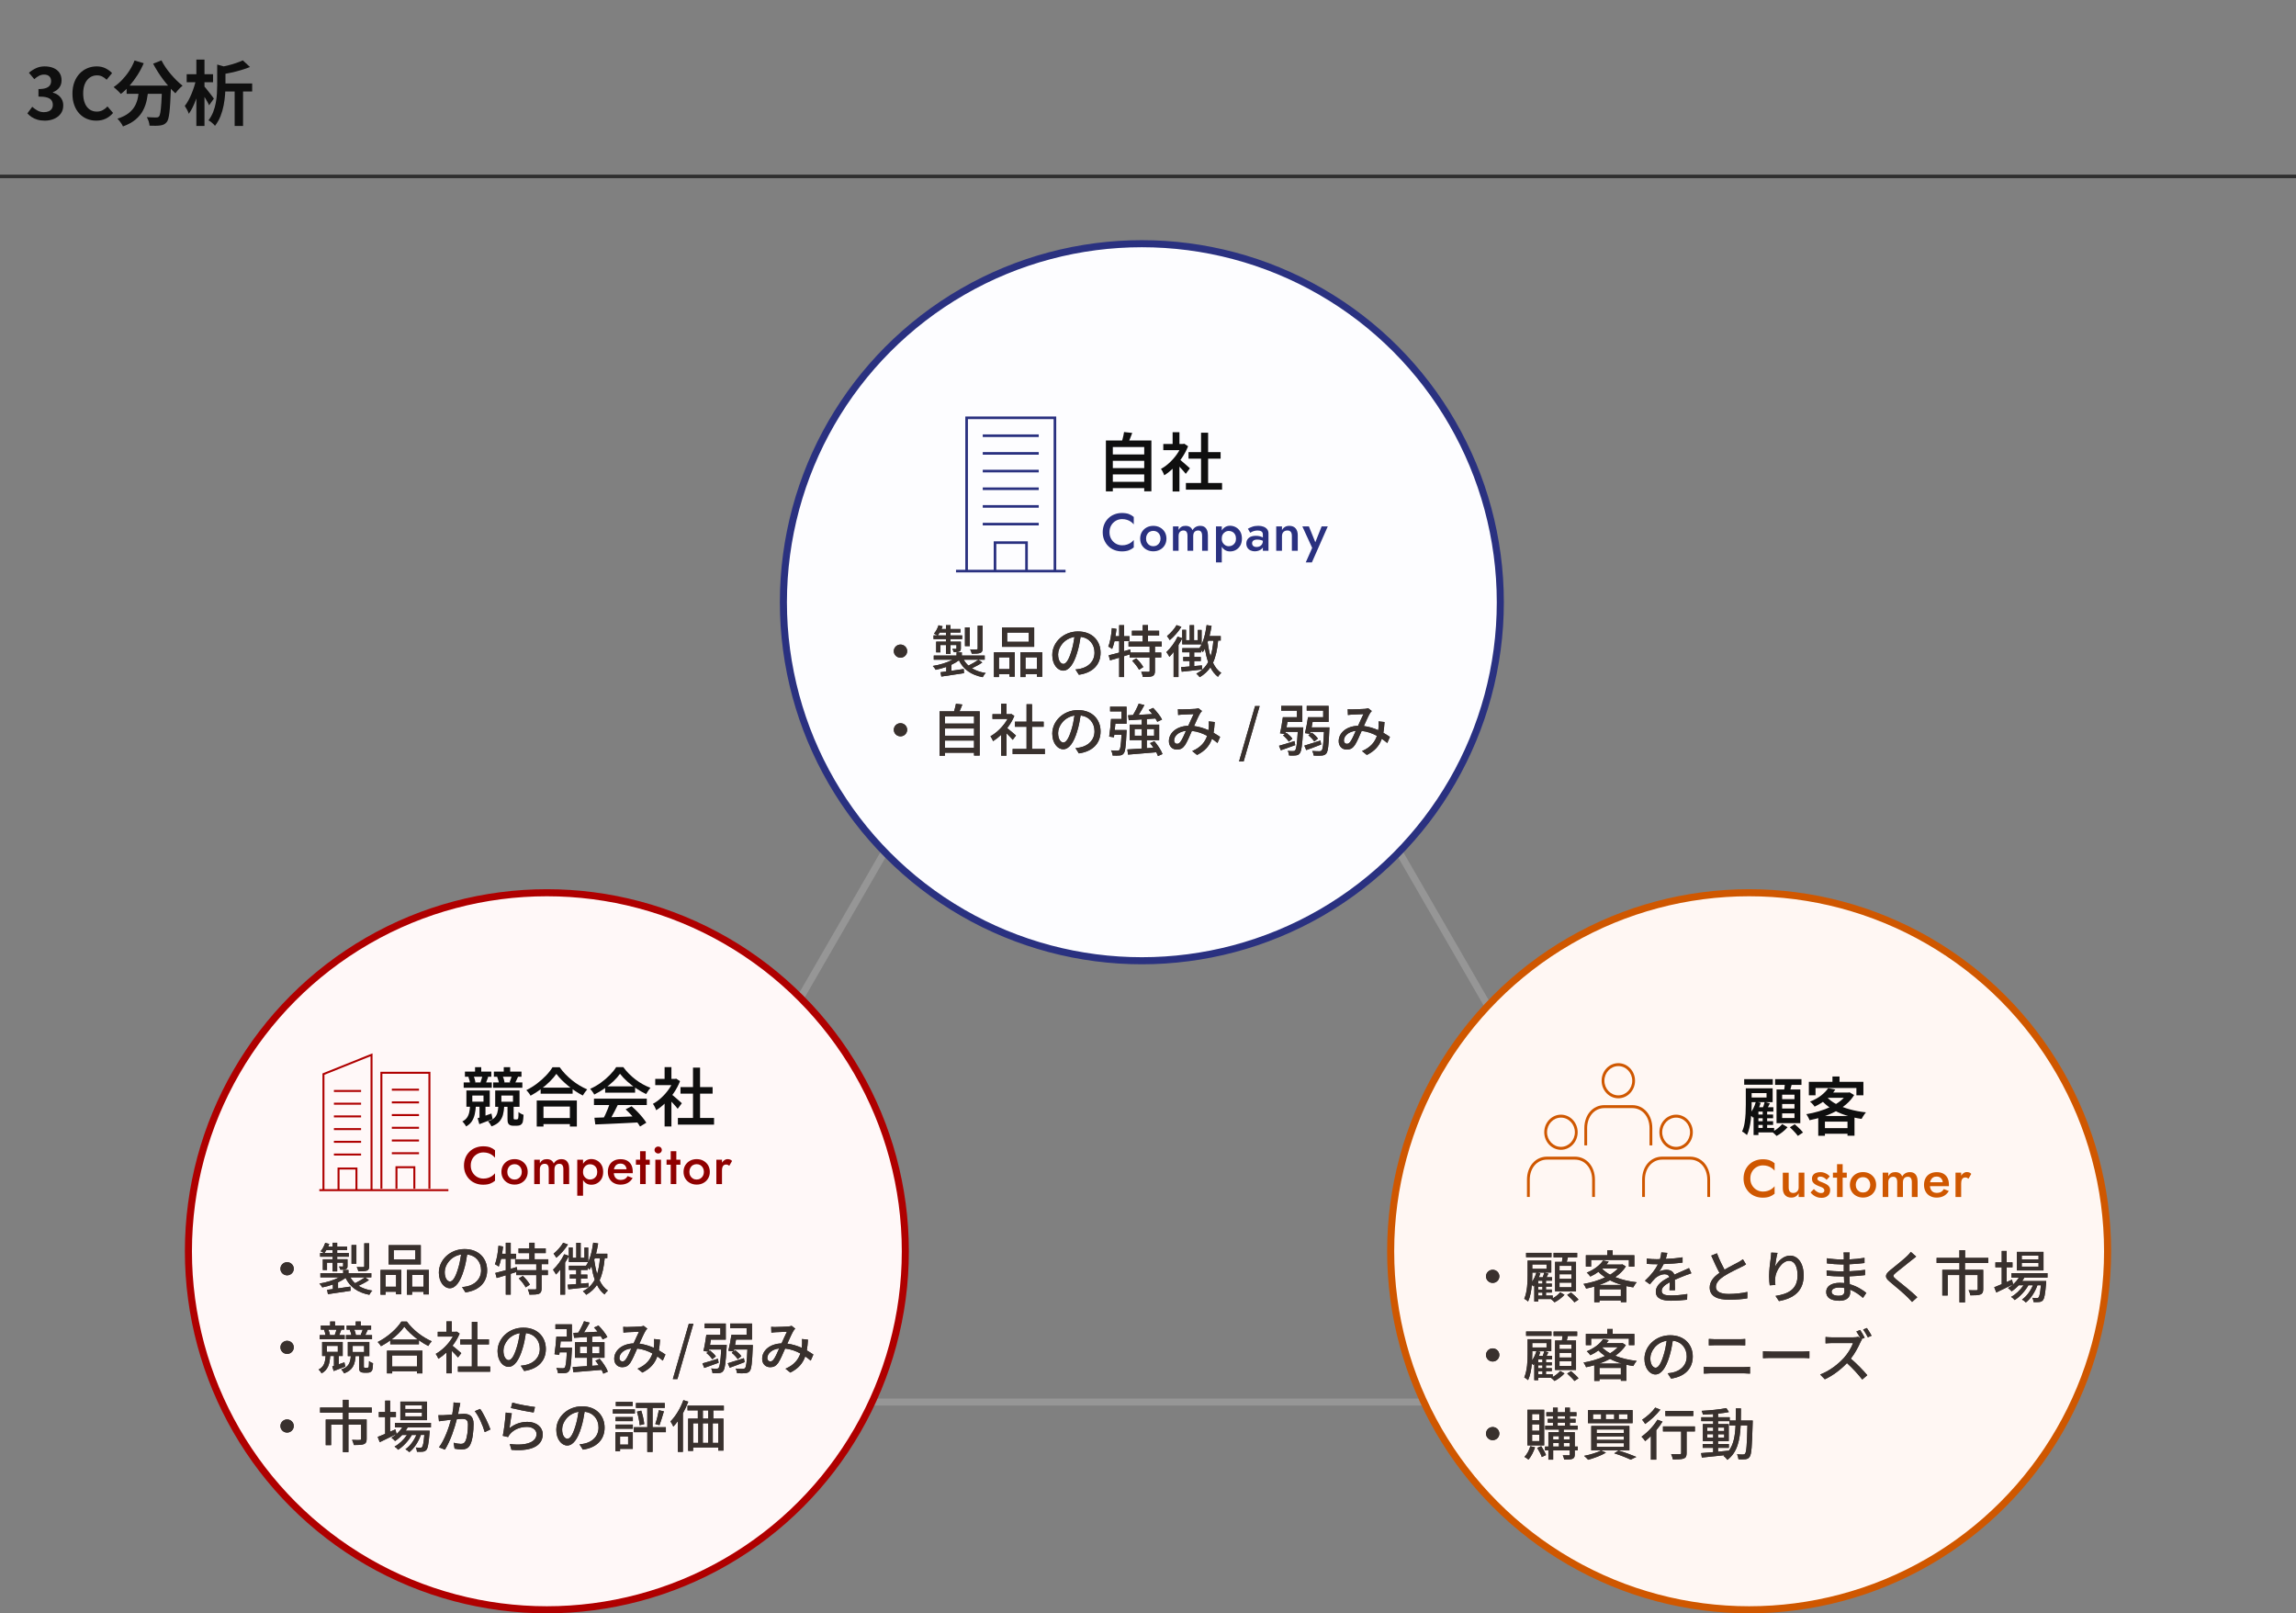 <?xml version="1.0" encoding="UTF-8"?>
<svg id="_レイヤー_2" data-name="レイヤー 2" xmlns="http://www.w3.org/2000/svg" viewBox="0 0 650 456.65">
  <rect x="0" y="0" width="650" height="456.65" fill="#808080" stroke="none"/>
  <defs>
    <style>
      .cls-1 {
        fill: #0f0f0f;
      }

      .cls-2, .cls-3, .cls-4, .cls-5, .cls-6, .cls-7 {
        fill: none;
      }

      .cls-8 {
        fill: #900000;
      }

      .cls-3 {
        stroke: #2a3180;
      }

      .cls-3, .cls-4, .cls-5, .cls-6 {
        stroke-width: 2px;
      }

      .cls-3, .cls-4, .cls-5, .cls-6, .cls-7 {
        stroke-miterlimit: 10;
      }

      .cls-9 {
        fill: #fdfdff;
      }

      .cls-10 {
        fill: #fff8f8;
      }

      .cls-11 {
        fill: #2a3180;
      }

      .cls-4 {
        stroke: #cf5700;
      }

      .cls-12 {
        fill: #39312e;
      }

      .cls-13 {
        fill: #af0000;
      }

      .cls-14 {
        fill: #cf5700;
      }

      .cls-5 {
        stroke: #969696;
      }

      .cls-6 {
        stroke: #af0000;
      }

      .cls-15 {
        fill: #fff7f3;
      }

      .cls-7 {
        stroke: #2f2f2f;
      }
    </style>
  </defs>
  <g id="_3C-analysis_" data-name="3C-analysis
">
    <g>
      <polygon class="cls-5" points="323.26 115.01 160.54 396.86 485.99 396.86 323.26 115.01"/>
      <g>
        <circle class="cls-10" cx="154.82" cy="354.17" r="101.48"/>
        <circle class="cls-6" cx="154.82" cy="354.17" r="101.48"/>
      </g>
      <g>
        <g>
          <path class="cls-12" d="M83.17,359.12c0,1.02-.85,1.86-1.89,1.86s-1.89-.83-1.89-1.86.85-1.86,1.89-1.86,1.89.83,1.89,1.86Z"/>
          <path class="cls-12" d="M83.17,359.12c0,1.02-.85,1.86-1.89,1.86s-1.89-.83-1.89-1.86.85-1.86,1.89-1.86,1.89.83,1.89,1.86Z"/>
        </g>
        <g>
          <path class="cls-12" d="M104.43,362.33c-.88.62-1.99,1.2-2.93,1.62,1.06.66,2.36,1.12,3.91,1.36-.31.26-.68.82-.85,1.18-3.32-.64-5.49-2.22-6.73-4.77-.6.45-1.34.88-2.13,1.25v1.71c1.11-.16,2.31-.34,3.49-.51l.07,1.18c-2.28.34-4.69.7-6.42.96l-.23-1.23c.47-.05,1.03-.13,1.63-.21v-1.3c-.98.35-2,.64-3,.83-.16-.32-.54-.82-.82-1.09,1.96-.3,4.07-.94,5.59-1.76h-5.31v-1.18h6.45v-.91h1.5v.91h6.47v1.18h-5.93c.34.62.8,1.18,1.34,1.66.96-.46,2.1-1.15,2.82-1.66l1.09.77ZM94.15,355.71h-3.52v-1.04h1.08c-.26-.18-.68-.38-.94-.5.55-.62,1.01-1.5,1.29-2.37l1.16.29c-.1.26-.2.51-.31.77h1.25v-1.09h1.3v1.09h2.8v.99h-2.8v.82h3.29v1.04h-3.29v.72h2.92v1.89c0,.51-.08.75-.46.91-.36.16-.86.16-1.56.16-.06-.29-.26-.66-.39-.91.47.02.85.02.99.02.15-.02.18-.05.18-.16v-.94h-1.68v2.48h-1.3v-2.48h-1.58v2.08h-1.19v-3.04h2.77v-.72ZM94.15,354.67v-.82h-1.76c-.18.3-.36.58-.54.82h2.3ZM100.89,357.71h-1.37v-5.31h1.37v5.31ZM104.51,358.41c0,.7-.15,1.02-.65,1.23-.52.19-1.29.21-2.4.21-.08-.37-.28-.86-.47-1.22.82.03,1.6.03,1.84.02.23-.02.29-.08.29-.26v-6.48h1.39v6.5Z"/>
          <path class="cls-12" d="M104.43,362.33c-.88.62-1.99,1.2-2.93,1.62,1.06.66,2.36,1.12,3.91,1.36-.31.26-.68.82-.85,1.18-3.32-.64-5.49-2.22-6.73-4.77-.6.45-1.34.88-2.13,1.25v1.71c1.11-.16,2.31-.34,3.49-.51l.07,1.18c-2.28.34-4.69.7-6.42.96l-.23-1.23c.47-.05,1.03-.13,1.63-.21v-1.3c-.98.35-2,.64-3,.83-.16-.32-.54-.82-.82-1.09,1.96-.3,4.07-.94,5.59-1.76h-5.31v-1.18h6.45v-.91h1.5v.91h6.47v1.18h-5.93c.34.62.8,1.18,1.34,1.66.96-.46,2.1-1.15,2.82-1.66l1.09.77ZM94.15,355.71h-3.52v-1.04h1.08c-.26-.18-.68-.38-.94-.5.55-.62,1.01-1.5,1.29-2.37l1.16.29c-.1.26-.2.51-.31.77h1.25v-1.09h1.3v1.09h2.8v.99h-2.8v.82h3.29v1.04h-3.29v.72h2.92v1.89c0,.51-.08.75-.46.91-.36.16-.86.16-1.56.16-.06-.29-.26-.66-.39-.91.47.02.85.02.99.02.15-.02.18-.05.18-.16v-.94h-1.68v2.48h-1.3v-2.48h-1.58v2.08h-1.19v-3.04h2.77v-.72ZM94.15,354.67v-.82h-1.76c-.18.3-.36.58-.54.82h2.3ZM100.89,357.71h-1.37v-5.31h1.37v5.31ZM104.51,358.41c0,.7-.15,1.02-.65,1.23-.52.19-1.29.21-2.4.21-.08-.37-.28-.86-.47-1.22.82.03,1.6.03,1.84.02.23-.02.29-.08.29-.26v-6.48h1.39v6.5Z"/>
        </g>
        <g>
          <path class="cls-12" d="M107.72,359.45h5.9v6.9h-1.5v-.72h-2.97v.83h-1.43v-7.01ZM109.16,360.88v3.33h2.97v-3.33h-2.97ZM119.13,357.9h-9.11v-5.46h9.11v5.46ZM117.58,353.87h-6.11v2.61h6.11v-2.61ZM121.41,359.45v6.93h-1.52v-.75h-3.23v.83h-1.45v-7.01h6.19ZM119.9,364.21v-3.33h-3.23v3.33h3.23Z"/>
          <path class="cls-12" d="M107.72,359.45h5.9v6.9h-1.5v-.72h-2.97v.83h-1.43v-7.01ZM109.16,360.88v3.33h2.97v-3.33h-2.97ZM119.13,357.9h-9.11v-5.46h9.11v5.46ZM117.58,353.87h-6.11v2.61h6.11v-2.61ZM121.41,359.45v6.93h-1.52v-.75h-3.23v.83h-1.45v-7.01h6.19ZM119.9,364.21v-3.33h-3.23v3.33h3.23Z"/>
        </g>
        <g>
          <path class="cls-12" d="M131.77,365.81l-.96-1.5c.55-.05,1.04-.13,1.45-.22,2.09-.46,3.94-1.97,3.94-4.55,0-2.32-1.43-4.16-3.94-4.47-.23,1.44-.5,2.99-.98,4.5-.98,3.27-2.33,5.07-3.94,5.07s-3.1-1.76-3.1-4.43c0-3.59,3.19-6.66,7.28-6.66s6.39,2.69,6.39,6.03-2.18,5.67-6.14,6.23ZM127.39,362.73c.73,0,1.5-1.04,2.25-3.51.41-1.26.7-2.72.9-4.13-2.93.46-4.64,2.96-4.64,4.95,0,1.84.8,2.69,1.5,2.69Z"/>
          <path class="cls-12" d="M131.77,365.81l-.96-1.5c.55-.05,1.04-.13,1.45-.22,2.09-.46,3.94-1.97,3.94-4.55,0-2.32-1.43-4.16-3.94-4.47-.23,1.44-.5,2.99-.98,4.5-.98,3.27-2.33,5.07-3.94,5.07s-3.1-1.76-3.1-4.43c0-3.59,3.19-6.66,7.28-6.66s6.39,2.69,6.39,6.03-2.18,5.67-6.14,6.23ZM127.39,362.73c.73,0,1.5-1.04,2.25-3.51.41-1.26.7-2.72.9-4.13-2.93.46-4.64,2.96-4.64,4.95,0,1.84.8,2.69,1.5,2.69Z"/>
        </g>
        <g>
          <path class="cls-12" d="M153.32,357.82v1.71h1.78v1.38h-1.78v3.81c0,.8-.18,1.23-.73,1.49-.57.21-1.47.24-2.69.24-.07-.43-.26-1.06-.47-1.49.91.03,1.79.03,2.05.02.26,0,.34-.06.34-.29v-3.78h-5.67v-.85l-1.56.48v5.91h-1.4v-5.47c-.93.27-1.81.53-2.58.75l-.39-1.42c.82-.19,1.84-.46,2.97-.78v-3.22h-1.32c-.2.83-.41,1.58-.67,2.19-.23-.18-.8-.51-1.09-.67.55-1.3.86-3.31,1.01-5.22l1.3.22c-.08.69-.16,1.39-.29,2.06h1.06v-3.12h1.4v3.12h1.52v1.41h-1.52v2.83l1.71-.5.13.9h5.39v-1.71h-5.98v-1.38h4.01v-1.74h-3.05v-1.34h3.05v-1.6h1.5v1.6h3.15v1.34h-3.15v1.74h3.88v1.38h-1.91ZM148.02,361.16c.77.72,1.63,1.76,2,2.46l-1.21.77c-.34-.7-1.19-1.79-1.94-2.54l1.14-.69Z"/>
          <path class="cls-12" d="M153.32,357.82v1.71h1.78v1.38h-1.78v3.81c0,.8-.18,1.23-.73,1.49-.57.21-1.47.24-2.69.24-.07-.43-.26-1.06-.47-1.49.91.03,1.79.03,2.05.02.26,0,.34-.06.34-.29v-3.78h-5.67v-.85l-1.56.48v5.91h-1.4v-5.47c-.93.27-1.81.53-2.58.75l-.39-1.42c.82-.19,1.84-.46,2.97-.78v-3.22h-1.32c-.2.83-.41,1.58-.67,2.19-.23-.18-.8-.51-1.09-.67.55-1.3.86-3.31,1.01-5.22l1.3.22c-.08.69-.16,1.39-.29,2.06h1.06v-3.12h1.4v3.12h1.52v1.41h-1.52v2.83l1.71-.5.13.9h5.39v-1.71h-5.98v-1.38h4.01v-1.74h-3.05v-1.34h3.05v-1.6h1.5v1.6h3.15v1.34h-3.15v1.74h3.88v1.38h-1.91ZM148.02,361.16c.77.72,1.63,1.76,2,2.46l-1.21.77c-.34-.7-1.19-1.79-1.94-2.54l1.14-.69Z"/>
        </g>
        <g>
          <path class="cls-12" d="M161.04,355.5c-.31.62-.67,1.26-1.06,1.89v9.06h-1.38v-7.09c-.39.51-.8.98-1.19,1.38-.16-.32-.6-1.02-.85-1.34,1.17-1.09,2.41-2.75,3.18-4.39l1.3.46v-2.37h1.08v2.93h1.03v-4.26h1.24v4.26h1.06v-2.91h1.08v4.08h-5.48v-1.7ZM160.79,352.25c-.83,1.34-2.12,2.8-3.29,3.75-.18-.3-.55-.86-.78-1.14.99-.8,2.13-2.06,2.71-3.1l1.37.5ZM171.19,356.15c-.24,2.51-.67,4.56-1.45,6.24.57,1.23,1.34,2.23,2.35,2.88-.29.24-.75.77-.93,1.12-.9-.67-1.6-1.58-2.15-2.69-.77,1.12-1.74,2.03-3.03,2.79-.16-.26-.67-.77-.96-1.01,1.53-.78,2.61-1.86,3.36-3.27-.41-1.12-.7-2.4-.93-3.78-.2.35-.39.69-.6.99-.1-.16-.28-.42-.47-.66v.7h-1.96v1.31h1.86v1.15h-1.86v1.42c.72-.06,1.47-.13,2.2-.19v1.17c-2.02.24-4.16.45-5.72.62l-.2-1.3c.67-.05,1.52-.11,2.43-.19v-1.54h-1.81v-1.15h1.81v-1.31h-2.07v-1.18h4.89l-.03-.03c1.09-1.57,1.68-4,2.02-6.5l1.4.22c-.16.99-.36,1.97-.59,2.9h3.18v1.26h-.73ZM168.37,356.15c-.05.14-.1.3-.15.45.2,1.42.46,2.79.83,4,.41-1.28.65-2.75.8-4.45h-1.48Z"/>
          <path class="cls-12" d="M161.04,355.5c-.31.62-.67,1.26-1.06,1.89v9.06h-1.38v-7.09c-.39.51-.8.98-1.19,1.38-.16-.32-.6-1.02-.85-1.34,1.17-1.09,2.41-2.75,3.18-4.39l1.3.46v-2.37h1.08v2.93h1.03v-4.26h1.24v4.26h1.06v-2.91h1.08v4.08h-5.48v-1.7ZM160.79,352.25c-.83,1.34-2.12,2.8-3.29,3.75-.18-.3-.55-.86-.78-1.14.99-.8,2.13-2.06,2.71-3.1l1.37.5ZM171.19,356.15c-.24,2.51-.67,4.56-1.45,6.24.57,1.23,1.34,2.23,2.35,2.88-.29.24-.75.77-.93,1.12-.9-.67-1.6-1.58-2.15-2.69-.77,1.12-1.74,2.03-3.03,2.79-.16-.26-.67-.77-.96-1.01,1.53-.78,2.61-1.86,3.36-3.27-.41-1.12-.7-2.4-.93-3.78-.2.35-.39.69-.6.99-.1-.16-.28-.42-.47-.66v.7h-1.96v1.31h1.86v1.15h-1.86v1.42c.72-.06,1.47-.13,2.2-.19v1.17c-2.02.24-4.16.45-5.72.62l-.2-1.3c.67-.05,1.52-.11,2.43-.19v-1.54h-1.81v-1.15h1.81v-1.31h-2.07v-1.18h4.89l-.03-.03c1.09-1.57,1.68-4,2.02-6.5l1.4.22c-.16.99-.36,1.97-.59,2.9h3.18v1.26h-.73ZM168.37,356.15c-.05.14-.1.3-.15.45.2,1.42.46,2.79.83,4,.41-1.28.65-2.75.8-4.45h-1.48Z"/>
        </g>
        <g>
          <path class="cls-12" d="M83.17,381.37c0,1.02-.85,1.86-1.89,1.86s-1.89-.83-1.89-1.86.85-1.86,1.89-1.86,1.89.83,1.89,1.86Z"/>
          <path class="cls-12" d="M83.17,381.37c0,1.02-.85,1.86-1.89,1.86s-1.89-.83-1.89-1.86.85-1.86,1.89-1.86,1.89.83,1.89,1.86Z"/>
        </g>
        <g>
          <path class="cls-12" d="M97.75,386.82c-1.11.43-2.28.88-3.29,1.25l-.39-1.31.47-.14v-2.8h-1.06c-.15,2.24-.6,3.89-2.43,4.91-.16-.32-.57-.86-.86-1.07,1.53-.77,1.87-2.06,1.99-3.84h-.98v-3.97h5.82v3.97h-1.12v2.35c.52-.18,1.06-.37,1.61-.56l.25,1.22ZM97.57,379.08h-7.07v-1.18h1.66c-.07-.46-.25-1.06-.42-1.5l.26-.05h-1.17v-1.17h2.64v-1.12h1.37v1.12h2.62v1.17h-1.12l.29.06c-.23.54-.42,1.07-.6,1.49h1.55v1.18ZM92.54,382.65h3.1v-1.7h-3.1v1.7ZM92.96,376.35c.23.5.39,1.09.46,1.49l-.29.06h1.92l-.28-.06c.16-.42.38-1.01.5-1.49h-2.31ZM103.86,387.17c.13,0,.28-.03.36-.08.08-.06.15-.16.18-.3.03-.26.07-.85.07-1.54.24.21.77.51,1.14.62-.03.75-.11,1.52-.2,1.82-.1.32-.28.51-.54.66-.21.14-.57.19-.9.19h-.93c-.38,0-.78-.08-1.04-.3-.28-.26-.34-.51-.34-1.31v-3.1h-.99c-.18,2.42-.8,3.99-3.24,4.9-.15-.32-.54-.86-.82-1.1,2.1-.67,2.56-1.89,2.71-3.79h-.85v-4h6.09v4h-1.55v3.02c0,.1.03.18.08.22.07.06.18.1.31.1h.46ZM105.33,379.08h-7.38v-1.18h1.53c-.08-.46-.28-1.04-.47-1.5l.21-.05h-1.08v-1.17h2.56v-1.12h1.43v1.12h2.93v1.17h-1.09l.15.03c-.24.54-.5,1.09-.72,1.52h1.92v1.18ZM99.85,382.69h3.24v-1.74h-3.24v1.74ZM100.29,376.35c.23.5.41,1.09.46,1.49l-.26.06h1.96l-.33-.08c.2-.42.41-.99.57-1.47h-2.4Z"/>
          <path class="cls-12" d="M97.75,386.82c-1.11.43-2.28.88-3.29,1.25l-.39-1.31.47-.14v-2.8h-1.06c-.15,2.24-.6,3.89-2.43,4.91-.16-.32-.57-.86-.86-1.07,1.53-.77,1.87-2.06,1.99-3.84h-.98v-3.97h5.82v3.97h-1.12v2.35c.52-.18,1.06-.37,1.61-.56l.25,1.22ZM97.57,379.08h-7.07v-1.18h1.66c-.07-.46-.25-1.06-.42-1.5l.26-.05h-1.17v-1.17h2.64v-1.12h1.37v1.12h2.62v1.17h-1.12l.29.06c-.23.54-.42,1.07-.6,1.49h1.55v1.18ZM92.54,382.65h3.1v-1.7h-3.1v1.7ZM92.96,376.35c.23.5.39,1.09.46,1.49l-.29.06h1.92l-.28-.06c.16-.42.38-1.01.5-1.49h-2.31ZM103.86,387.17c.13,0,.28-.03.36-.08.08-.06.15-.16.18-.3.03-.26.07-.85.07-1.54.24.21.77.51,1.14.62-.03.75-.11,1.52-.2,1.82-.1.32-.28.51-.54.66-.21.14-.57.19-.9.19h-.93c-.38,0-.78-.08-1.04-.3-.28-.26-.34-.51-.34-1.31v-3.1h-.99c-.18,2.42-.8,3.99-3.24,4.9-.15-.32-.54-.86-.82-1.1,2.1-.67,2.56-1.89,2.71-3.79h-.85v-4h6.09v4h-1.55v3.02c0,.1.03.18.08.22.07.06.18.1.31.1h.46ZM105.33,379.08h-7.38v-1.18h1.53c-.08-.46-.28-1.04-.47-1.5l.21-.05h-1.08v-1.17h2.56v-1.12h1.43v1.12h2.93v1.17h-1.09l.15.03c-.24.54-.5,1.09-.72,1.52h1.92v1.18ZM99.85,382.69h3.24v-1.74h-3.24v1.74ZM100.29,376.35c.23.5.41,1.09.46,1.49l-.26.06h1.96l-.33-.08c.2-.42.41-.99.57-1.47h-2.4Z"/>
        </g>
        <g>
          <path class="cls-12" d="M115.17,374.06c1.74,2.39,4.5,4.5,7.06,5.59-.38.37-.73.88-.99,1.33-.86-.45-1.78-.99-2.64-1.62v1.14h-8.12v-1.09c-.83.61-1.73,1.15-2.62,1.63-.18-.35-.62-.88-.93-1.18,2.79-1.39,5.46-3.79,6.7-5.79h1.55ZM109.55,382.3h10.04v6.44h-1.55v-.62h-7.01v.62h-1.48v-6.44ZM118.31,379.17c-1.53-1.12-2.93-2.42-3.85-3.65-.83,1.18-2.13,2.5-3.67,3.65h7.51ZM111.03,383.65v3.14h7.01v-3.14h-7.01Z"/>
          <path class="cls-12" d="M115.17,374.06c1.74,2.39,4.5,4.5,7.06,5.59-.38.37-.73.88-.99,1.33-.86-.45-1.78-.99-2.64-1.62v1.14h-8.12v-1.09c-.83.61-1.73,1.15-2.62,1.63-.18-.35-.62-.88-.93-1.18,2.79-1.39,5.46-3.79,6.7-5.79h1.55ZM109.55,382.3h10.04v6.44h-1.55v-.62h-7.01v.62h-1.48v-6.44ZM118.31,379.17c-1.53-1.12-2.93-2.42-3.85-3.65-.83,1.18-2.13,2.5-3.67,3.65h7.51ZM111.03,383.65v3.14h7.01v-3.14h-7.01Z"/>
        </g>
        <g>
          <path class="cls-12" d="M129.67,384.24c-.38-.46-1.11-1.23-1.78-1.89v6.37h-1.5v-5.91c-.73.7-1.52,1.31-2.28,1.79-.15-.38-.52-1.09-.75-1.38,1.86-1.04,3.73-2.9,4.84-4.9h-4.27v-1.36h2.46v-2.94h1.5v2.94h1.12l.26-.05.85.56c-.49,1.22-1.21,2.39-2.02,3.44.77.61,2.12,1.76,2.49,2.1l-.93,1.22ZM138.77,386.8v1.47h-9.13v-1.47h3.94v-6.27h-3.29v-1.44h3.29v-4.93h1.55v4.93h3.29v1.44h-3.29v6.27h3.63Z"/>
          <path class="cls-12" d="M129.67,384.24c-.38-.46-1.11-1.23-1.78-1.89v6.37h-1.5v-5.91c-.73.7-1.52,1.31-2.28,1.79-.15-.38-.52-1.09-.75-1.38,1.86-1.04,3.73-2.9,4.84-4.9h-4.27v-1.36h2.46v-2.94h1.5v2.94h1.12l.26-.05.85.56c-.49,1.22-1.21,2.39-2.02,3.44.77.61,2.12,1.76,2.49,2.1l-.93,1.22ZM138.77,386.8v1.47h-9.13v-1.47h3.94v-6.27h-3.29v-1.44h3.29v-4.93h1.55v4.93h3.29v1.44h-3.29v6.27h3.63Z"/>
        </g>
        <g>
          <path class="cls-12" d="M148.39,388.06l-.96-1.5c.55-.05,1.04-.13,1.45-.22,2.09-.46,3.94-1.97,3.94-4.55,0-2.32-1.43-4.16-3.94-4.47-.23,1.44-.5,2.99-.98,4.5-.98,3.27-2.33,5.07-3.94,5.07s-3.1-1.76-3.1-4.43c0-3.59,3.19-6.66,7.28-6.66s6.39,2.69,6.39,6.03-2.18,5.67-6.14,6.23ZM144.01,384.99c.73,0,1.5-1.04,2.25-3.51.41-1.26.7-2.72.9-4.13-2.93.46-4.64,2.96-4.64,4.95,0,1.84.8,2.69,1.5,2.69Z"/>
          <path class="cls-12" d="M148.39,388.06l-.96-1.5c.55-.05,1.04-.13,1.45-.22,2.09-.46,3.94-1.97,3.94-4.55,0-2.32-1.43-4.16-3.94-4.47-.23,1.44-.5,2.99-.98,4.5-.98,3.27-2.33,5.07-3.94,5.07s-3.1-1.76-3.1-4.43c0-3.59,3.19-6.66,7.28-6.66s6.39,2.69,6.39,6.03-2.18,5.67-6.14,6.23ZM144.01,384.99c.73,0,1.5-1.04,2.25-3.51.41-1.26.7-2.72.9-4.13-2.93.46-4.64,2.96-4.64,4.95,0,1.84.8,2.69,1.5,2.69Z"/>
        </g>
        <g>
          <path class="cls-12" d="M161.92,381.47s-.02.43-.03.62c-.18,3.94-.36,5.49-.83,6.02-.31.38-.62.5-1.11.54-.44.05-1.21.06-1.99.02-.03-.43-.21-1.04-.46-1.46.77.08,1.48.08,1.78.08.28,0,.44-.03.59-.19.28-.29.46-1.44.6-4.32h-2.05l-.1.74-1.34-.21c.21-1.3.42-3.39.52-4.98h2.97v-2.15h-3.23v-1.33h4.66v4.82h-3.18c-.05.59-.11,1.22-.16,1.79h3.36ZM170.8,388.83c-.11-.32-.28-.69-.49-1.09-2.88.26-5.88.48-8,.66l-.18-1.46c1.11-.06,2.53-.14,4.07-.26v-2.37h-3.42v-4.4h3.42v-1.47l-3.67.24-.2-1.41,1.38-.06c.6-.96,1.25-2.24,1.63-3.23l1.61.4c-.5.93-1.09,1.92-1.63,2.77,1.21-.06,2.53-.13,3.86-.21-.33-.42-.67-.83-1.01-1.18l1.25-.58c.98.99,2.07,2.35,2.53,3.3l-1.35.64c-.13-.27-.31-.61-.54-.94l-2.43.16v1.58h3.5v4.4h-3.5v2.27l1.87-.14c-.29-.45-.62-.9-.95-1.3l1.22-.54c.95,1.1,1.94,2.59,2.31,3.63l-1.32.59ZM166.21,383.07v-1.9h-2.04v1.9h2.04ZM167.66,381.17v1.9h2.05v-1.9h-2.05Z"/>
          <path class="cls-12" d="M161.92,381.47s-.02.43-.03.62c-.18,3.94-.36,5.49-.83,6.02-.31.38-.62.5-1.11.54-.44.05-1.21.06-1.99.02-.03-.43-.21-1.04-.46-1.46.77.08,1.48.08,1.78.08.28,0,.44-.03.59-.19.28-.29.46-1.44.6-4.32h-2.05l-.1.74-1.34-.21c.21-1.3.42-3.39.52-4.98h2.97v-2.15h-3.23v-1.33h4.66v4.82h-3.18c-.05.59-.11,1.22-.16,1.79h3.36ZM170.8,388.83c-.11-.32-.28-.69-.49-1.09-2.88.26-5.88.48-8,.66l-.18-1.46c1.11-.06,2.53-.14,4.07-.26v-2.37h-3.42v-4.4h3.42v-1.47l-3.67.24-.2-1.41,1.38-.06c.6-.96,1.25-2.24,1.63-3.23l1.61.4c-.5.93-1.09,1.92-1.63,2.77,1.21-.06,2.53-.13,3.86-.21-.33-.42-.67-.83-1.01-1.18l1.25-.58c.98.99,2.07,2.35,2.53,3.3l-1.35.64c-.13-.27-.31-.61-.54-.94l-2.43.16v1.58h3.5v4.4h-3.5v2.27l1.87-.14c-.29-.45-.62-.9-.95-1.3l1.22-.54c.95,1.1,1.94,2.59,2.31,3.63l-1.32.59ZM166.21,383.07v-1.9h-2.04v1.9h2.04ZM167.66,381.17v1.9h2.05v-1.9h-2.05Z"/>
        </g>
        <g>
          <path class="cls-12" d="M177.71,375.61c.88,0,2.85-.1,3.57-.14.34-.03.7-.1.95-.19l1.03.8c-.2.19-.36.38-.49.59-.44.7-1.11,2.21-1.76,3.65,1.48.19,2.87.64,4.07,1.18.05-.32.08-.62.1-.91.03-.54.03-1.12-.02-1.58l1.7.18c-.07,1.1-.16,2.13-.33,3.04.73.42,1.35.82,1.86,1.17l-.75,1.73c-.47-.4-.99-.8-1.56-1.2-.68,1.97-1.94,3.44-4.22,4.58l-1.37-1.1c2.53-1.06,3.68-2.69,4.22-4.31-1.27-.69-2.74-1.23-4.32-1.39-.6,1.39-1.35,3.14-1.96,4.05-.62.88-1.3,1.23-2.26,1.23-1.3,0-2.28-.9-2.28-2.37,0-2.42,2.25-4.26,5.48-4.37.54-1.17,1.09-2.42,1.53-3.3-.65.02-2.4.1-3.13.13-.34.02-.86.06-1.27.13l-.06-1.65c.42.05.94.06,1.29.06ZM176.23,385.34c.34,0,.6-.14.91-.54.52-.69,1.06-1.95,1.58-3.12-2.13.22-3.36,1.5-3.36,2.71,0,.64.41.96.86.96Z"/>
          <path class="cls-12" d="M177.71,375.61c.88,0,2.85-.1,3.57-.14.34-.03.7-.1.95-.19l1.03.8c-.2.19-.36.38-.49.59-.44.7-1.11,2.21-1.76,3.65,1.48.19,2.87.64,4.07,1.18.05-.32.08-.62.1-.91.03-.54.03-1.12-.02-1.58l1.7.18c-.07,1.1-.16,2.13-.33,3.04.73.42,1.35.82,1.86,1.17l-.75,1.73c-.47-.4-.99-.8-1.56-1.2-.68,1.97-1.94,3.44-4.22,4.58l-1.37-1.1c2.53-1.06,3.68-2.69,4.22-4.31-1.27-.69-2.74-1.23-4.32-1.39-.6,1.39-1.35,3.14-1.96,4.05-.62.88-1.3,1.23-2.26,1.23-1.3,0-2.28-.9-2.28-2.37,0-2.42,2.25-4.26,5.48-4.37.54-1.17,1.09-2.42,1.53-3.3-.65.02-2.4.1-3.13.13-.34.02-.86.06-1.27.13l-.06-1.65c.42.05.94.06,1.29.06ZM176.23,385.34c.34,0,.6-.14.91-.54.52-.69,1.06-1.95,1.58-3.12-2.13.22-3.36,1.5-3.36,2.71,0,.64.41.96.86.96Z"/>
        </g>
        <g>
          <path class="cls-12" d="M195.01,374.67h1.3l-4.53,15.67h-1.3l4.53-15.67Z"/>
          <path class="cls-12" d="M195.01,374.67h1.3l-4.53,15.67h-1.3l4.53-15.67Z"/>
        </g>
        <g>
          <path class="cls-12" d="M203.45,385.73c-1.4.51-2.88,1.06-4.07,1.46l-.52-1.28c1.12-.3,2.75-.82,4.38-1.33l.21,1.15ZM205.74,380.67s-.02.45-.03.66c-.26,4.5-.5,6.18-.99,6.75-.31.4-.63.5-1.11.56-.42.06-1.12.06-1.89.02-.02-.38-.16-.94-.39-1.31.67.06,1.27.08,1.55.06.24,0,.41-.03.55-.21.33-.35.55-1.71.75-5.23h-3.41l-.1.5.31-.22c.65.5,1.35,1.17,1.68,1.67l-1.01.82c-.33-.5-.99-1.25-1.65-1.76l.52-.38-1.37-.22c.31-1.2.62-3.07.81-4.55h3.98v-1.86h-4.45v-1.34h5.98v4.55h-4.21c-.08.51-.16,1.02-.26,1.52h4.73ZM210.82,385.55c-1.47.58-3.01,1.15-4.24,1.58l-.54-1.26c1.14-.34,2.87-.88,4.56-1.44l.21,1.12ZM213.13,380.69s-.02.45-.03.64c-.16,4.51-.38,6.19-.86,6.77-.34.4-.73.53-1.27.58-.49.06-1.37.05-2.3,0-.03-.38-.2-.96-.42-1.3.88.08,1.69.08,2.05.08.29,0,.46-.05.62-.21.34-.35.52-1.74.67-5.28h-3.75l-.11.53.41-.3c.68.48,1.4,1.17,1.74,1.68l-1.04.83c-.31-.51-1.03-1.28-1.68-1.79l.5-.37-1.45-.22c.31-1.2.65-3.06.86-4.51h4.3v-1.86h-4.66v-1.34h6.19v4.55h-4.53c-.1.51-.18,1.04-.28,1.54h5.04Z"/>
          <path class="cls-12" d="M203.45,385.73c-1.4.51-2.88,1.06-4.07,1.46l-.52-1.28c1.12-.3,2.75-.82,4.38-1.33l.21,1.15ZM205.74,380.67s-.02.45-.03.66c-.26,4.5-.5,6.18-.99,6.75-.31.4-.63.5-1.11.56-.42.06-1.12.06-1.89.02-.02-.38-.16-.94-.39-1.31.67.06,1.27.08,1.55.06.24,0,.41-.03.55-.21.33-.35.55-1.71.75-5.23h-3.41l-.1.5.31-.22c.65.5,1.35,1.17,1.68,1.67l-1.01.82c-.33-.5-.99-1.25-1.65-1.76l.52-.38-1.37-.22c.31-1.2.62-3.07.81-4.55h3.98v-1.86h-4.45v-1.34h5.98v4.55h-4.21c-.08.51-.16,1.02-.26,1.52h4.73ZM210.82,385.55c-1.47.58-3.01,1.15-4.24,1.58l-.54-1.26c1.14-.34,2.87-.88,4.56-1.44l.21,1.12ZM213.13,380.69s-.02.45-.03.64c-.16,4.51-.38,6.19-.86,6.77-.34.4-.73.53-1.27.58-.49.06-1.37.05-2.3,0-.03-.38-.2-.96-.42-1.3.88.08,1.69.08,2.05.08.29,0,.46-.05.62-.21.34-.35.52-1.74.67-5.28h-3.75l-.11.53.41-.3c.68.48,1.4,1.17,1.74,1.68l-1.04.83c-.31-.51-1.03-1.28-1.68-1.79l.5-.37-1.45-.22c.31-1.2.65-3.06.86-4.51h4.3v-1.86h-4.66v-1.34h6.19v4.55h-4.53c-.1.51-.18,1.04-.28,1.54h5.04Z"/>
        </g>
        <g>
          <path class="cls-12" d="M219.59,375.61c.88,0,2.85-.1,3.57-.14.34-.03.7-.1.95-.19l1.03.8c-.2.19-.36.38-.49.59-.44.7-1.11,2.21-1.76,3.65,1.48.19,2.87.64,4.07,1.18.05-.32.08-.62.1-.91.03-.54.03-1.12-.02-1.58l1.7.18c-.07,1.1-.16,2.13-.33,3.04.73.42,1.35.82,1.86,1.17l-.75,1.73c-.47-.4-.99-.8-1.56-1.2-.68,1.97-1.94,3.44-4.22,4.58l-1.37-1.1c2.53-1.06,3.68-2.69,4.22-4.31-1.27-.69-2.74-1.23-4.32-1.39-.6,1.39-1.35,3.14-1.96,4.05-.62.88-1.3,1.23-2.26,1.23-1.3,0-2.28-.9-2.28-2.37,0-2.42,2.25-4.26,5.48-4.37.54-1.17,1.09-2.42,1.53-3.3-.65.02-2.4.1-3.13.13-.34.02-.86.06-1.27.13l-.06-1.65c.42.05.94.06,1.29.06ZM218.1,385.34c.34,0,.6-.14.91-.54.52-.69,1.06-1.95,1.58-3.12-2.13.22-3.36,1.5-3.36,2.71,0,.64.41.96.86.96Z"/>
          <path class="cls-12" d="M219.59,375.61c.88,0,2.85-.1,3.57-.14.34-.03.7-.1.95-.19l1.03.8c-.2.19-.36.38-.49.59-.44.7-1.11,2.21-1.76,3.65,1.48.19,2.87.64,4.07,1.18.05-.32.08-.62.1-.91.03-.54.03-1.12-.02-1.58l1.7.18c-.07,1.1-.16,2.13-.33,3.04.73.42,1.35.82,1.86,1.17l-.75,1.73c-.47-.4-.99-.8-1.56-1.2-.68,1.97-1.94,3.44-4.22,4.58l-1.37-1.1c2.53-1.06,3.68-2.69,4.22-4.31-1.27-.69-2.74-1.23-4.32-1.39-.6,1.39-1.35,3.14-1.96,4.05-.62.88-1.3,1.23-2.26,1.23-1.3,0-2.28-.9-2.28-2.37,0-2.42,2.25-4.26,5.48-4.37.54-1.17,1.09-2.42,1.53-3.3-.65.02-2.4.1-3.13.13-.34.02-.86.06-1.27.13l-.06-1.65c.42.05.94.06,1.29.06ZM218.1,385.34c.34,0,.6-.14.91-.54.52-.69,1.06-1.95,1.58-3.12-2.13.22-3.36,1.5-3.36,2.71,0,.64.41.96.86.96Z"/>
        </g>
        <g>
          <path class="cls-12" d="M83.17,403.63c0,1.02-.85,1.86-1.89,1.86s-1.89-.83-1.89-1.86.85-1.86,1.89-1.86,1.89.83,1.89,1.86Z"/>
          <path class="cls-12" d="M83.17,403.63c0,1.02-.85,1.86-1.89,1.86s-1.89-.83-1.89-1.86.85-1.86,1.89-1.86,1.89.83,1.89,1.86Z"/>
        </g>
        <g>
          <path class="cls-12" d="M98.63,399.84v1.95h5.17v5.51c0,.78-.18,1.22-.77,1.46-.62.24-1.53.26-2.85.26-.08-.45-.29-1.07-.52-1.47.98.05,1.94.05,2.22.03.28-.02.36-.08.36-.3v-4.02h-3.6v7.76h-1.56v-7.76h-3.34v5.79h-1.52v-7.25h4.86v-1.95h-6.47v-1.44h6.45v-2.19h1.61v2.19h6.57v1.44h-6.6Z"/>
          <path class="cls-12" d="M98.63,399.84v1.95h5.17v5.51c0,.78-.18,1.22-.77,1.46-.62.24-1.53.26-2.85.26-.08-.45-.29-1.07-.52-1.47.98.05,1.94.05,2.22.03.28-.02.36-.08.36-.3v-4.02h-3.6v7.76h-1.56v-7.76h-3.34v5.79h-1.52v-7.25h4.86v-1.95h-6.47v-1.44h6.45v-2.19h1.61v2.19h6.57v1.44h-6.6Z"/>
        </g>
        <g>
          <path class="cls-12" d="M112.27,405.89c-1.63.82-3.39,1.68-4.76,2.32l-.59-1.49c.59-.22,1.32-.53,2.12-.86v-4.77h-1.79v-1.41h1.79v-3.23h1.4v3.23h1.65v1.41h-1.65v4.16c.49-.22.99-.45,1.5-.67l.33,1.31ZM115.43,404c-.18.34-.38.66-.6.96h6.81s-.02.37-.03.56c-.26,3.2-.5,4.45-.95,4.93-.28.3-.59.4-.98.45-.38.03-.98.05-1.63.02-.02-.35-.15-.88-.34-1.2.55.06,1.06.06,1.27.06.24,0,.38-.02.5-.18.25-.27.46-1.18.65-3.44h-.98c-.65,1.86-1.92,3.86-3.28,4.87-.25-.27-.72-.62-1.09-.83,1.27-.83,2.41-2.42,3.1-4.03h-1.29c-.88,1.58-2.43,3.28-3.88,4.18-.23-.3-.65-.67-1.01-.9,1.29-.67,2.62-1.95,3.52-3.28h-1.37c-.62.67-1.3,1.25-2,1.71-.21-.24-.73-.72-1.03-.93,1.22-.69,2.33-1.73,3.08-2.95h-2.09v-1.26h10.19v1.26h-6.58ZM120.87,401.97h-7.53v-5.25h7.53v5.25ZM119.47,397.79h-4.76v1.04h4.76v-1.04ZM119.47,399.84h-4.76v1.06h4.76v-1.06Z"/>
          <path class="cls-12" d="M112.27,405.89c-1.63.82-3.39,1.68-4.76,2.32l-.59-1.49c.59-.22,1.32-.53,2.12-.86v-4.77h-1.79v-1.41h1.79v-3.23h1.4v3.23h1.65v1.41h-1.65v4.16c.49-.22.99-.45,1.5-.67l.33,1.31ZM115.43,404c-.18.34-.38.66-.6.96h6.81s-.02.37-.03.56c-.26,3.2-.5,4.45-.95,4.93-.28.3-.59.4-.98.45-.38.03-.98.05-1.63.02-.02-.35-.15-.88-.34-1.2.55.06,1.06.06,1.27.06.24,0,.38-.02.5-.18.25-.27.46-1.18.65-3.44h-.98c-.65,1.86-1.92,3.86-3.28,4.87-.25-.27-.72-.62-1.09-.83,1.27-.83,2.41-2.42,3.1-4.03h-1.29c-.88,1.58-2.43,3.28-3.88,4.18-.23-.3-.65-.67-1.01-.9,1.29-.67,2.62-1.95,3.52-3.28h-1.37c-.62.67-1.3,1.25-2,1.71-.21-.24-.73-.72-1.03-.93,1.22-.69,2.33-1.73,3.08-2.95h-2.09v-1.26h10.19v1.26h-6.58ZM120.87,401.97h-7.53v-5.25h7.53v5.25ZM119.47,397.79h-4.76v1.04h4.76v-1.04ZM119.47,399.84h-4.76v1.06h4.76v-1.06Z"/>
        </g>
        <g>
          <path class="cls-12" d="M130.06,398.27c-.1.5-.24,1.26-.39,2.02.67-.06,1.25-.1,1.63-.1,1.58,0,2.77.62,2.77,2.87,0,1.89-.25,4.47-.93,5.81-.52,1.1-1.37,1.39-2.51,1.39-.62,0-1.4-.1-1.94-.22l-.26-1.67c.65.19,1.55.32,1.99.32.59,0,1.04-.14,1.34-.77.49-.99.73-3.02.73-4.69,0-1.38-.64-1.62-1.66-1.62-.34,0-.88.03-1.5.1-.6,2.35-1.76,6.05-3.37,8.61l-1.68-.66c1.63-2.16,2.8-5.62,3.39-7.8-.75.08-1.42.16-1.79.21-.41.05-1.16.14-1.61.22l-.16-1.73c.55.03,1.03.02,1.58,0,.52-.02,1.4-.08,2.33-.16.23-1.18.39-2.4.38-3.44l1.91.19c-.08.34-.16.75-.23,1.1ZM138.83,404.61l-1.61.74c-.46-1.7-1.68-4.56-2.82-5.92l1.52-.64c1.01,1.33,2.4,4.32,2.92,5.83Z"/>
          <path class="cls-12" d="M130.06,398.27c-.1.5-.24,1.26-.39,2.02.67-.06,1.25-.1,1.63-.1,1.58,0,2.77.62,2.77,2.87,0,1.89-.25,4.47-.93,5.81-.52,1.1-1.37,1.39-2.51,1.39-.62,0-1.4-.1-1.94-.22l-.26-1.67c.65.19,1.55.32,1.99.32.59,0,1.04-.14,1.34-.77.49-.99.73-3.02.73-4.69,0-1.38-.64-1.62-1.66-1.62-.34,0-.88.03-1.5.1-.6,2.35-1.76,6.05-3.37,8.61l-1.68-.66c1.63-2.16,2.8-5.62,3.39-7.8-.75.08-1.42.16-1.79.21-.41.05-1.16.14-1.61.22l-.16-1.73c.55.03,1.03.02,1.58,0,.52-.02,1.4-.08,2.33-.16.23-1.18.39-2.4.38-3.44l1.91.19c-.08.34-.16.75-.23,1.1ZM138.83,404.61l-1.61.74c-.46-1.7-1.68-4.56-2.82-5.92l1.52-.64c1.01,1.33,2.4,4.32,2.92,5.83Z"/>
        </g>
        <g>
          <path class="cls-12" d="M144.25,404.24c1.52-1.22,3.24-1.78,5.08-1.78,2.66,0,4.32,1.58,4.32,3.49,0,2.88-2.48,4.96-8.85,4.43l-.49-1.65c5.04.62,7.58-.7,7.58-2.82,0-1.18-1.12-2.03-2.69-2.03-2,0-3.73.75-4.81,2.03-.28.3-.42.58-.55.85l-1.5-.35c.33-1.5.72-4.77.83-6.58l1.73.22c-.23,1.01-.5,3.2-.65,4.18ZM151.46,398.25l-.38,1.55c-1.6-.21-5.18-.94-6.44-1.26l.41-1.52c1.47.45,4.97,1.09,6.4,1.23Z"/>
          <path class="cls-12" d="M144.25,404.24c1.52-1.22,3.24-1.78,5.08-1.78,2.66,0,4.32,1.58,4.32,3.49,0,2.88-2.48,4.96-8.85,4.43l-.49-1.65c5.04.62,7.58-.7,7.58-2.82,0-1.18-1.12-2.03-2.69-2.03-2,0-3.73.75-4.81,2.03-.28.3-.42.58-.55.85l-1.5-.35c.33-1.5.72-4.77.83-6.58l1.73.22c-.23,1.01-.5,3.2-.65,4.18ZM151.46,398.25l-.38,1.55c-1.6-.21-5.18-.94-6.44-1.26l.41-1.52c1.47.45,4.97,1.09,6.4,1.23Z"/>
        </g>
        <g>
          <path class="cls-12" d="M165.02,410.32l-.96-1.5c.55-.05,1.04-.13,1.45-.22,2.09-.46,3.94-1.97,3.94-4.55,0-2.32-1.43-4.16-3.94-4.47-.23,1.44-.5,2.99-.98,4.5-.98,3.27-2.33,5.07-3.94,5.07s-3.1-1.76-3.1-4.43c0-3.59,3.19-6.66,7.28-6.66s6.39,2.69,6.39,6.03-2.18,5.67-6.14,6.23ZM160.63,407.25c.73,0,1.5-1.04,2.25-3.51.41-1.26.7-2.72.9-4.13-2.93.46-4.64,2.96-4.64,4.95,0,1.84.8,2.69,1.5,2.69Z"/>
          <path class="cls-12" d="M165.02,410.32l-.96-1.5c.55-.05,1.04-.13,1.45-.22,2.09-.46,3.94-1.97,3.94-4.55,0-2.32-1.43-4.16-3.94-4.47-.23,1.44-.5,2.99-.98,4.5-.98,3.27-2.33,5.07-3.94,5.07s-3.1-1.76-3.1-4.43c0-3.59,3.19-6.66,7.28-6.66s6.39,2.69,6.39,6.03-2.18,5.67-6.14,6.23ZM160.63,407.25c.73,0,1.5-1.04,2.25-3.51.41-1.26.7-2.72.9-4.13-2.93.46-4.64,2.96-4.64,4.95,0,1.84.8,2.69,1.5,2.69Z"/>
        </g>
        <g>
          <path class="cls-12" d="M179.73,400.11h-6.23v-1.18h6.23v1.18ZM179.14,410.1h-3.6v.67h-1.3v-5.38h4.91v4.71ZM174.27,401.1h4.89v1.15h-4.89v-1.15ZM174.27,403.23h4.89v1.17h-4.89v-1.17ZM179.11,397.98h-4.77v-1.17h4.77v1.17ZM175.54,406.59v2.3h2.28v-2.3h-2.28ZM188.51,405.38h-3.76v5.59h-1.5v-5.59h-3.8v-1.41h3.8v-5.46h-3.21v-1.38h8.15v1.38h-3.44v5.46h3.76v1.41ZM181.54,399.29c.42,1.23.75,2.79.85,3.81l-1.29.3c-.07-1.04-.41-2.62-.77-3.83l1.21-.29ZM185.51,403.07c.39-1.02.8-2.72,1.01-3.91l1.43.32c-.39,1.33-.86,2.91-1.25,3.91l-1.19-.32Z"/>
          <path class="cls-12" d="M179.73,400.11h-6.23v-1.18h6.23v1.18ZM179.14,410.1h-3.6v.67h-1.3v-5.38h4.91v4.71ZM174.27,401.1h4.89v1.15h-4.89v-1.15ZM174.27,403.23h4.89v1.17h-4.89v-1.17ZM179.11,397.98h-4.77v-1.17h4.77v1.17ZM175.54,406.59v2.3h2.28v-2.3h-2.28ZM188.51,405.38h-3.76v5.59h-1.5v-5.59h-3.8v-1.41h3.8v-5.46h-3.21v-1.38h8.15v1.38h-3.44v5.46h3.76v1.41ZM181.54,399.29c.42,1.23.75,2.79.85,3.81l-1.29.3c-.07-1.04-.41-2.62-.77-3.83l1.21-.29ZM185.51,403.07c.39-1.02.8-2.72,1.01-3.91l1.43.32c-.39,1.33-.86,2.91-1.25,3.91l-1.19-.32Z"/>
        </g>
        <g>
          <path class="cls-12" d="M194.85,396.75c-.41,1.1-.93,2.23-1.52,3.28v10.93h-1.42v-8.71c-.42.56-.85,1.09-1.29,1.54-.13-.32-.57-1.1-.8-1.46,1.45-1.46,2.82-3.71,3.65-6.02l1.37.43ZM201.94,399.2v2.34h2.87v9.06h-1.47v-.9h-7.12v.98h-1.4v-9.14h2.74v-2.34h-2.92v-1.34h10.28v1.34h-2.98ZM196.22,408.4h1.47v-5.54h-1.47v5.54ZM200.51,399.2h-1.53v2.34h1.53v-2.34ZM198.97,402.86v5.54h1.53v-5.54h-1.53ZM203.34,402.86h-1.55v5.54h1.55v-5.54Z"/>
          <path class="cls-12" d="M194.85,396.75c-.41,1.1-.93,2.23-1.52,3.28v10.93h-1.42v-8.71c-.42.56-.85,1.09-1.29,1.54-.13-.32-.57-1.1-.8-1.46,1.45-1.46,2.82-3.71,3.65-6.02l1.37.43ZM201.94,399.2v2.34h2.87v9.06h-1.47v-.9h-7.12v.98h-1.4v-9.14h2.74v-2.34h-2.92v-1.34h10.28v1.34h-2.98ZM196.22,408.4h1.47v-5.54h-1.47v5.54ZM200.51,399.2h-1.53v2.34h1.53v-2.34ZM198.97,402.86v5.54h1.53v-5.54h-1.53ZM203.34,402.86h-1.55v5.54h1.55v-5.54Z"/>
        </g>
      </g>
      <g>
        <g>
          <path class="cls-8" d="M133.77,331.84c.33.56.77.99,1.31,1.3s1.13.46,1.77.46c.5,0,.95-.06,1.36-.2.41-.13.77-.31,1.09-.53.32-.23.6-.48.84-.77v2.11c-.43.36-.9.64-1.42.83s-1.16.29-1.93.29-1.49-.13-2.15-.39-1.24-.63-1.73-1.12c-.49-.49-.87-1.07-1.15-1.73s-.41-1.39-.41-2.18.14-1.53.41-2.2.66-1.24,1.15-1.73,1.07-.86,1.73-1.12,1.38-.4,2.15-.4,1.41.1,1.93.28c.51.19.99.47,1.42.84v2.1c-.24-.28-.52-.53-.84-.76-.32-.23-.68-.4-1.09-.53s-.86-.2-1.36-.2c-.64,0-1.23.15-1.77.46-.54.31-.98.73-1.31,1.29s-.5,1.21-.5,1.96.17,1.39.5,1.94Z"/>
          <path class="cls-8" d="M142.44,329.82c.33-.54.77-.96,1.33-1.27.57-.31,1.2-.46,1.9-.46s1.34.15,1.9.46c.56.31,1,.73,1.33,1.27.32.54.49,1.17.49,1.88s-.16,1.32-.49,1.87c-.33.55-.77.97-1.33,1.27-.56.31-1.2.46-1.9.46s-1.33-.15-1.9-.46c-.56-.3-1.01-.73-1.33-1.27-.32-.54-.49-1.17-.49-1.87s.16-1.33.49-1.88ZM143.89,332.83c.18.33.42.58.73.76.31.19.66.28,1.05.28s.74-.09,1.05-.28c.31-.18.55-.44.73-.76.18-.33.27-.7.27-1.13s-.09-.81-.27-1.14c-.18-.33-.42-.58-.73-.77-.31-.18-.66-.27-1.05-.27s-.74.09-1.05.27c-.31.18-.55.44-.73.77-.18.33-.27.71-.27,1.14s.09.81.27,1.13Z"/>
          <path class="cls-8" d="M161.12,335.15h-1.63v-4.2c0-.52-.09-.91-.28-1.16-.19-.26-.47-.38-.86-.38-.28,0-.52.06-.73.18-.21.12-.37.29-.48.52s-.17.51-.17.84v4.2h-1.62v-4.2c0-.52-.09-.91-.28-1.16-.18-.26-.48-.38-.88-.38-.27,0-.51.06-.71.18s-.37.29-.48.52c-.12.23-.17.51-.17.84v4.2h-1.59v-6.9h1.59v1c.21-.38.47-.67.79-.86.32-.2.71-.29,1.16-.29.5,0,.92.1,1.25.31s.58.52.73.92c.25-.41.56-.72.92-.92.37-.2.78-.31,1.24-.31.5,0,.91.1,1.23.31.32.21.56.51.73.91s.25.88.25,1.44v4.4Z"/>
          <path class="cls-8" d="M163.42,338.45v-10.2h1.64v10.2h-1.64ZM170.3,333.66c-.31.55-.72.96-1.23,1.25s-1.06.43-1.67.43-1.09-.15-1.52-.44c-.43-.29-.77-.71-1.01-1.26-.24-.54-.36-1.19-.36-1.93s.12-1.4.36-1.93c.24-.54.58-.96,1.01-1.26.44-.3.94-.45,1.52-.45s1.16.15,1.67.44c.51.29.92.7,1.23,1.24.31.54.46,1.19.46,1.97s-.16,1.41-.46,1.96ZM168.8,330.52c-.19-.32-.44-.57-.75-.73-.31-.17-.66-.25-1.04-.25-.32,0-.63.08-.93.25-.3.17-.55.41-.74.73-.2.32-.29.71-.29,1.18s.1.87.29,1.19c.2.32.44.56.74.73.3.17.61.25.93.25.38,0,.72-.08,1.04-.25.31-.17.56-.42.75-.73.19-.32.28-.71.28-1.17s-.09-.85-.28-1.18Z"/>
          <path class="cls-8" d="M173.76,334.85c-.54-.3-.95-.72-1.24-1.26s-.44-1.17-.44-1.89.15-1.36.44-1.9.71-.96,1.25-1.25,1.17-.44,1.91-.44,1.35.14,1.87.42c.51.28.91.68,1.18,1.21.27.52.4,1.16.4,1.9,0,.08,0,.17,0,.25,0,.09,0,.16,0,.19h-6.06v-1.12h4.67l-.5.69c.03-.06.06-.14.1-.24.03-.1.05-.19.05-.25,0-.37-.07-.69-.22-.96-.15-.27-.35-.48-.6-.63-.25-.15-.55-.22-.89-.22-.41,0-.76.09-1.04.27-.29.18-.5.44-.66.78-.16.34-.23.76-.23,1.26,0,.49.06.91.22,1.26.15.35.38.62.67.79.29.18.65.27,1.07.27.45,0,.84-.09,1.17-.27.33-.18.6-.46.81-.82l1.41.55c-.37.62-.84,1.09-1.41,1.4-.57.31-1.25.47-2.05.47-.7,0-1.32-.15-1.85-.45Z"/>
          <path class="cls-8" d="M183.95,328.25v1.42h-3.92v-1.42h3.92ZM182.8,325.85v9.3h-1.59v-9.3h1.59Z"/>
          <path class="cls-8" d="M185.61,324.8c.21-.19.44-.28.71-.28.29,0,.54.09.74.28.2.19.3.43.3.71s-.1.5-.3.7c-.2.19-.45.29-.74.29-.27,0-.51-.1-.71-.29-.21-.2-.31-.43-.31-.7s.1-.52.31-.71ZM187.13,328.25v6.9h-1.6v-6.9h1.6Z"/>
          <path class="cls-8" d="M192.62,328.25v1.42h-3.92v-1.42h3.92ZM191.47,325.85v9.3h-1.59v-9.3h1.59Z"/>
          <path class="cls-8" d="M194,329.82c.33-.54.77-.96,1.33-1.27.57-.31,1.2-.46,1.9-.46s1.34.15,1.9.46c.56.31,1,.73,1.33,1.27.32.54.49,1.17.49,1.88s-.16,1.32-.49,1.87c-.33.55-.77.97-1.33,1.27-.56.31-1.2.46-1.9.46s-1.33-.15-1.9-.46c-.56-.3-1.01-.73-1.33-1.27-.32-.54-.49-1.17-.49-1.87s.16-1.33.49-1.88ZM195.44,332.83c.18.33.42.58.73.76.31.19.66.28,1.05.28s.74-.09,1.05-.28c.31-.18.55-.44.73-.76.18-.33.27-.7.27-1.13s-.09-.81-.27-1.14c-.18-.33-.42-.58-.73-.77-.31-.18-.66-.27-1.05-.27s-.74.09-1.05.27c-.31.18-.55.44-.73.77-.18.33-.27.71-.27,1.14s.09.81.27,1.13Z"/>
          <path class="cls-8" d="M204.4,335.15h-1.6v-6.9h1.6v6.9ZM206.04,329.71c-.13-.06-.3-.09-.5-.09-.27,0-.49.07-.66.21-.17.14-.29.33-.37.58-.08.25-.11.53-.11.86l-.54-.32c0-.55.1-1.04.31-1.46.21-.42.47-.77.79-1.02s.66-.38,1.01-.38c.25,0,.49.04.71.12s.41.21.57.4l-.79,1.37c-.14-.12-.28-.21-.41-.27Z"/>
        </g>
        <g>
          <path class="cls-1" d="M133.08,312.99h1.64c-.05.88-.15,1.68-.32,2.41s-.43,1.39-.8,1.96c-.37.58-.92,1.07-1.64,1.48-.06-.13-.15-.29-.28-.47-.13-.18-.26-.36-.4-.53-.14-.17-.27-.31-.4-.4.59-.3,1.03-.67,1.33-1.1.3-.43.51-.93.63-1.49.12-.56.2-1.18.23-1.85ZM131.27,306.38h7.96v1.51h-7.96v-1.51ZM131.62,303.31h7.47v1.46h-7.47v-1.46ZM132.04,308.65h6.61v4.61h-6.61v-4.61ZM132.6,304.82l1.46-.27c.13.28.25.58.34.92.1.34.16.62.2.86l-1.55.32c-.01-.25-.06-.55-.15-.89-.09-.34-.19-.66-.3-.94ZM133.71,310.09v1.73h3.17v-1.73h-3.17ZM134.49,302.06h1.75v2.12h-1.75v-2.12ZM135.23,316.5c.5-.14,1.1-.33,1.78-.57.68-.23,1.39-.48,2.12-.75l.32,1.58c-.64.25-1.27.5-1.92.74-.64.24-1.25.47-1.83.7l-.49-1.71ZM135.75,312.97h1.69v3.51l-1.69.65v-4.16ZM136.59,304.48l1.62.36c-.14.35-.27.68-.38.99-.11.31-.22.59-.32.83l-1.49-.32c.08-.28.19-.58.31-.93.12-.34.21-.65.27-.93ZM141.08,313.06h1.67c-.05.95-.17,1.79-.37,2.52-.2.73-.55,1.37-1.04,1.91-.5.54-1.23.98-2.19,1.33-.1-.2-.24-.45-.44-.75-.2-.29-.39-.52-.57-.69.8-.25,1.41-.57,1.81-.96.4-.39.68-.86.84-1.42.16-.56.25-1.2.29-1.94ZM139.62,306.38h8.26v1.51h-8.26v-1.51ZM139.82,303.31h7.81v1.46h-7.81v-1.46ZM140.19,308.65h6.89v4.64h-6.89v-4.64ZM140.75,304.8l1.51-.34c.13.29.25.61.36.95.11.35.18.65.22.92l-1.57.38c-.02-.25-.09-.56-.19-.92-.1-.36-.21-.69-.33-.99ZM141.94,310.09v1.75h3.29v-1.75h-3.29ZM142.61,302.06h1.82v2.12h-1.82v-2.12ZM143.7,313.03h1.71v3.49s0,.1.02.14c.01.05.03.08.05.11.07.06.17.09.31.09h.41c.17,0,.29-.03.36-.09.04-.02.07-.06.1-.12.03-.05.05-.12.06-.21.02-.14.04-.37.06-.67.02-.3.02-.64,0-1.03.16.16.38.31.67.47.29.16.55.27.77.34-.01.43-.04.84-.09,1.22-.05.38-.1.67-.14.85-.13.36-.34.62-.63.79-.12.07-.27.13-.46.17-.19.04-.38.06-.57.06h-1.04c-.23,0-.45-.03-.67-.09s-.4-.16-.56-.31c-.14-.16-.24-.34-.3-.55-.05-.21-.08-.56-.08-1.05v-3.64ZM144.93,304.42l1.73.36c-.17.36-.33.7-.48,1.03-.15.32-.29.61-.42.86l-1.48-.36c.11-.28.23-.59.35-.95s.22-.67.3-.94Z"/>
          <path class="cls-1" d="M157.51,303.96c-.49.71-1.12,1.44-1.88,2.19-.76.75-1.61,1.47-2.53,2.15-.92.68-1.89,1.3-2.9,1.84-.07-.16-.18-.33-.31-.52-.14-.19-.29-.38-.44-.57s-.31-.34-.45-.48c1.04-.52,2.05-1.14,3.01-1.86.96-.73,1.82-1.49,2.59-2.3.77-.81,1.37-1.59,1.82-2.33h2.02c.48.68,1.02,1.34,1.62,1.96.6.62,1.24,1.21,1.92,1.75.68.55,1.38,1.04,2.11,1.47.73.43,1.44.8,2.15,1.1-.23.25-.45.53-.67.84-.22.31-.41.6-.59.89-.7-.37-1.4-.79-2.12-1.26-.71-.47-1.4-.97-2.06-1.52-.66-.55-1.27-1.1-1.84-1.67-.56-.56-1.04-1.12-1.44-1.67ZM151.95,311.5h11.36v7.36h-1.98v-5.65h-7.47v5.65h-1.91v-7.36ZM152.81,316.46h9.4v1.71h-9.4v-1.71ZM153.06,307.86h9.05v1.71h-9.05v-1.71Z"/>
          <path class="cls-1" d="M175.53,303.92c-.48.7-1.1,1.41-1.86,2.13-.76.73-1.61,1.41-2.55,2.06-.94.65-1.9,1.22-2.9,1.71-.07-.17-.17-.35-.31-.54-.13-.19-.27-.38-.41-.58-.14-.19-.29-.36-.43-.5,1.04-.46,2.04-1.03,2.99-1.71.95-.68,1.8-1.41,2.56-2.19.76-.77,1.37-1.52,1.81-2.24h2.03c.48.66,1.02,1.29,1.61,1.88.59.59,1.22,1.14,1.89,1.65s1.35.95,2.06,1.34,1.42.72,2.14.98c-.23.24-.45.52-.66.85-.21.32-.41.63-.58.92-.91-.43-1.84-.96-2.77-1.58-.94-.62-1.81-1.3-2.61-2.02-.8-.73-1.48-1.44-2.02-2.15ZM168.15,310.98h14.96v1.8h-14.96v-1.8ZM168.26,316.38c1.07-.04,2.3-.07,3.71-.12,1.4-.04,2.89-.09,4.45-.15,1.56-.06,3.1-.12,4.63-.18l-.05,1.76c-1.49.08-2.99.16-4.49.23-1.51.07-2.94.13-4.31.2s-2.59.12-3.67.15l-.25-1.89ZM172.7,312.15l2.2.59c-.28.56-.57,1.14-.87,1.74-.31.59-.61,1.16-.92,1.71s-.6,1.03-.87,1.45l-1.69-.56c.26-.46.53-.97.8-1.54.27-.57.52-1.15.76-1.76.24-.6.44-1.15.59-1.64ZM171.32,307.5h8.48v1.78h-8.48v-1.78ZM177.11,314l1.69-.88c.55.47,1.09.98,1.62,1.52.53.55,1.02,1.09,1.47,1.64.45.55.81,1.05,1.09,1.5l-1.78,1.08c-.26-.46-.62-.97-1.05-1.54-.44-.57-.92-1.15-1.45-1.73-.53-.58-1.06-1.11-1.58-1.59Z"/>
          <path class="cls-1" d="M190.72,305.38h.38l.34-.07,1.08.72c-.46,1.15-1.04,2.25-1.75,3.29s-1.5,1.99-2.37,2.83c-.86.85-1.74,1.55-2.63,2.1-.06-.18-.14-.39-.25-.62-.11-.23-.22-.46-.34-.67-.12-.22-.23-.39-.34-.52.83-.44,1.63-1.02,2.39-1.73.77-.71,1.46-1.49,2.07-2.35.61-.86,1.09-1.73,1.42-2.62v-.36ZM185.5,305.38h5.92v1.76h-5.92v-1.76ZM188.15,302.05h1.93v4.16h-1.93v-4.16ZM188.15,311.32l1.93-2.29v9.81h-1.93v-7.52ZM189.87,309.57c.16.11.38.29.68.53s.62.52.95.81.64.56.93.81c.28.25.48.43.6.55l-1.17,1.57c-.17-.22-.38-.48-.65-.78-.26-.31-.55-.62-.85-.94-.3-.32-.59-.62-.86-.9-.28-.28-.51-.51-.7-.69l1.06-.95ZM191.91,316.43h10.24v1.89h-10.24v-1.89ZM192.65,307.7h9.09v1.85h-9.09v-1.85ZM196.19,302.19h2v15.16h-2v-15.16Z"/>
        </g>
        <rect class="cls-13" x="90.4" y="336.59" width="36.54" height=".56"/>
        <rect class="cls-13" x="110.93" y="308.15" width="7.69" height=".56"/>
        <rect class="cls-13" x="110.93" y="311.75" width="7.69" height=".56"/>
        <rect class="cls-13" x="110.93" y="315.34" width="7.69" height=".56"/>
        <rect class="cls-13" x="110.93" y="318.94" width="7.69" height=".56"/>
        <rect class="cls-13" x="110.93" y="322.54" width="7.69" height=".56"/>
        <rect class="cls-13" x="110.93" y="326.14" width="7.69" height=".56"/>
        <polygon class="cls-13" points="121.85 336.47 121.29 336.47 121.29 303.93 108.25 303.93 108.25 336.47 107.69 336.47 107.69 303.37 121.85 303.37 121.85 336.47"/>
        <polygon class="cls-13" points="117.58 336.48 117.02 336.48 117.02 330.66 112.52 330.66 112.52 336.48 111.96 336.48 111.96 330.1 117.58 330.1 117.58 336.48"/>
        <rect class="cls-13" x="94.53" y="308.52" width="7.69" height=".56"/>
        <rect class="cls-13" x="94.53" y="312.12" width="7.69" height=".56"/>
        <rect class="cls-13" x="94.53" y="315.72" width="7.69" height=".56"/>
        <rect class="cls-13" x="94.53" y="319.31" width="7.69" height=".56"/>
        <rect class="cls-13" x="94.53" y="322.91" width="7.69" height=".56"/>
        <rect class="cls-13" x="94.53" y="326.51" width="7.69" height=".56"/>
        <polygon class="cls-13" points="105.46 336.84 104.9 336.84 104.9 298.98 91.85 304.21 91.85 336.84 91.29 336.84 91.29 303.84 105.46 298.15 105.46 336.84"/>
        <polygon class="cls-13" points="101.19 336.85 100.63 336.85 100.63 331.03 96.12 331.03 96.12 336.85 95.56 336.85 95.56 330.47 101.19 330.47 101.19 336.85"/>
      </g>
      <g>
        <circle class="cls-15" cx="495.18" cy="354.17" r="101.48"/>
        <circle class="cls-4" cx="495.18" cy="354.17" r="101.48"/>
      </g>
      <g>
        <g>
          <path class="cls-12" d="M424.47,361.27c0,1.02-.85,1.86-1.89,1.86s-1.89-.83-1.89-1.86.85-1.86,1.89-1.86,1.89.83,1.89,1.86Z"/>
          <path class="cls-12" d="M424.47,361.27c0,1.02-.85,1.86-1.89,1.86s-1.89-.83-1.89-1.86.85-1.86,1.89-1.86,1.89.83,1.89,1.86Z"/>
        </g>
        <g>
          <path class="cls-12" d="M439.59,367.49c.83-.46,1.66-1.15,2.1-1.7l1.22.7c-.72.78-1.84,1.66-2.82,2.13-.23-.24-.65-.64-.98-.9l.03-.02h-3.67v.7h-1.11v-4.61c-.08.11-.18.22-.26.32-.1-.11-.26-.27-.44-.43-.13,1.65-.44,3.38-1.06,4.71-.21-.22-.78-.64-1.08-.77.86-1.98.95-4.72.95-6.72v-4.1h6.7v3.39h-1.94l1.12.32c-.18.34-.36.69-.52,1.01h1.55v.98h-1.71v.83h1.65v.85h-1.65v.83h1.65v.85h-1.65v.85h1.91v.77ZM439.23,355.85h-7.19v-1.23h7.19v1.23ZM433.79,360.91c0,.56-.02,1.2-.05,1.87.52-.74.95-1.65,1.22-2.58h-1.17v.7ZM433.79,357.89v1.26h4.04v-1.26h-4.04ZM436.07,360.42c-.11.37-.25.75-.41,1.12h1.09c.18-.45.34-.96.44-1.33h-1.96l.83.21ZM436.67,362.51h-1.19v.83h1.19v-.83ZM436.67,364.19h-1.19v.83h1.19v-.83ZM435.49,366.72h1.19v-.85h-1.19v.85ZM442.18,357.17c.06-.42.13-.86.18-1.28h-2.54v-1.26h6.68v1.26h-2.62c-.11.43-.21.88-.33,1.28h2.62v8.34h-5.93v-8.34h1.94ZM444.87,358.3h-3.37v1.28h3.37v-1.28ZM444.87,360.67h-3.37v1.31h3.37v-1.31ZM444.87,363.04h-3.37v1.33h3.37v-1.33ZM444.76,365.84c.72.59,1.66,1.44,2.12,2.02l-1.16.77c-.42-.58-1.34-1.47-2.05-2.11l1.09-.67Z"/>
          <path class="cls-12" d="M439.59,367.49c.83-.46,1.66-1.15,2.1-1.7l1.22.7c-.72.78-1.84,1.66-2.82,2.13-.23-.24-.65-.64-.98-.9l.03-.02h-3.67v.7h-1.11v-4.61c-.08.11-.18.22-.26.32-.1-.11-.26-.27-.44-.43-.13,1.65-.44,3.38-1.06,4.71-.21-.22-.78-.64-1.08-.77.86-1.98.95-4.72.95-6.72v-4.1h6.7v3.39h-1.94l1.12.32c-.18.34-.36.69-.52,1.01h1.55v.98h-1.71v.83h1.65v.85h-1.65v.83h1.65v.85h-1.65v.85h1.91v.77ZM439.23,355.85h-7.19v-1.23h7.19v1.23ZM433.79,360.91c0,.56-.02,1.2-.05,1.87.52-.74.95-1.65,1.22-2.58h-1.17v.7ZM433.79,357.89v1.26h4.04v-1.26h-4.04ZM436.07,360.42c-.11.37-.25.75-.41,1.12h1.09c.18-.45.34-.96.44-1.33h-1.96l.83.21ZM436.67,362.51h-1.19v.83h1.19v-.83ZM436.67,364.19h-1.19v.83h1.19v-.83ZM435.49,366.72h1.19v-.85h-1.19v.85ZM442.18,357.17c.06-.42.13-.86.18-1.28h-2.54v-1.26h6.68v1.26h-2.62c-.11.43-.21.88-.33,1.28h2.62v8.34h-5.93v-8.34h1.94ZM444.87,358.3h-3.37v1.28h3.37v-1.28ZM444.87,360.67h-3.37v1.31h3.37v-1.31ZM444.87,363.04h-3.37v1.33h3.37v-1.33ZM444.76,365.84c.72.59,1.66,1.44,2.12,2.02l-1.16.77c-.42-.58-1.34-1.47-2.05-2.11l1.09-.67Z"/>
        </g>
        <g>
          <path class="cls-12" d="M460.29,358.46c-.73,1.17-1.78,2.18-3.01,3.03,1.78.72,3.86,1.22,6.08,1.46-.34.35-.75,1.01-.98,1.44-.67-.1-1.32-.22-1.96-.37v4.55h-1.55v-.48h-6.05v.51h-1.48v-4.43c-.77.22-1.55.4-2.31.56-.15-.38-.47-.99-.75-1.31,2.1-.35,4.25-.98,6.11-1.86-.68-.46-1.32-.98-1.87-1.57-.67.5-1.43.94-2.3,1.34-.21-.35-.67-.86-1.01-1.1,2.25-.91,3.8-2.22,4.61-3.44l1.6.32c-.2.27-.41.54-.64.82h4.24l.28-.06.99.61ZM450.44,358.5h-1.48v-3.2h6.05v-1.38h1.55v1.38h6.13v3.2h-1.55v-1.86h-10.69v1.86ZM459.16,363.7c-1.21-.35-2.33-.78-3.36-1.31-.95.51-1.97.94-3.01,1.31h6.37ZM458.87,366.84v-1.9h-6.05v1.9h6.05ZM453.59,359.14c.6.62,1.35,1.18,2.23,1.66.86-.53,1.61-1.1,2.2-1.74h-4.33l-.1.08Z"/>
          <path class="cls-12" d="M460.29,358.46c-.73,1.17-1.78,2.18-3.01,3.03,1.78.72,3.86,1.22,6.08,1.46-.34.35-.75,1.01-.98,1.44-.67-.1-1.32-.22-1.96-.37v4.55h-1.55v-.48h-6.05v.51h-1.48v-4.43c-.77.22-1.55.4-2.31.56-.15-.38-.47-.99-.75-1.31,2.1-.35,4.25-.98,6.11-1.86-.68-.46-1.32-.98-1.87-1.57-.67.5-1.43.94-2.3,1.34-.21-.35-.67-.86-1.01-1.1,2.25-.91,3.8-2.22,4.61-3.44l1.6.32c-.2.27-.41.54-.64.82h4.24l.28-.06.99.61ZM450.44,358.5h-1.48v-3.2h6.05v-1.38h1.55v1.38h6.13v3.2h-1.55v-1.86h-10.69v1.86ZM459.16,363.7c-1.21-.35-2.33-.78-3.36-1.31-.95.51-1.97.94-3.01,1.31h6.37ZM458.87,366.84v-1.9h-6.05v1.9h6.05ZM453.59,359.14c.6.62,1.35,1.18,2.23,1.66.86-.53,1.61-1.1,2.2-1.74h-4.33l-.1.08Z"/>
        </g>
        <g>
          <path class="cls-12" d="M471.55,356.34c1.6-.06,3.31-.21,4.79-.46v1.49c-1.6.22-3.6.37-5.36.42-.36.75-.8,1.5-1.25,2.11.54-.3,1.45-.48,2.09-.48,1.03,0,1.87.46,2.18,1.36,1.01-.46,1.84-.8,2.61-1.15.55-.24,1.03-.45,1.55-.7l.67,1.47c-.47.14-1.17.4-1.66.59-.83.32-1.89.74-3.03,1.25.02.91.03,2.19.05,2.96h-1.55c.03-.56.05-1.47.07-2.26-1.4.75-2.28,1.49-2.28,2.43,0,1.09,1.06,1.31,2.71,1.31,1.32,0,3.1-.16,4.53-.42l-.05,1.62c-1.17.14-3.06.29-4.53.29-2.43,0-4.32-.56-4.32-2.54s1.96-3.22,3.85-4.16c-.21-.56-.73-.8-1.34-.8-.99,0-2.02.51-2.71,1.15-.47.45-.94,1.04-1.48,1.71l-1.4-1.02c1.91-1.76,3.01-3.31,3.68-4.67h-.47c-.68,0-1.81-.03-2.72-.1v-1.5c.86.13,2.02.18,2.8.18.31,0,.63,0,.96-.02.21-.66.34-1.33.38-1.9l1.7.13c-.1.45-.23,1.04-.44,1.73Z"/>
          <path class="cls-12" d="M471.55,356.34c1.6-.06,3.31-.21,4.79-.46v1.49c-1.6.22-3.6.37-5.36.42-.36.75-.8,1.5-1.25,2.11.54-.3,1.45-.48,2.09-.48,1.03,0,1.87.46,2.18,1.36,1.01-.46,1.84-.8,2.61-1.15.55-.24,1.03-.45,1.55-.7l.67,1.47c-.47.14-1.17.4-1.66.59-.83.32-1.89.74-3.03,1.25.02.91.03,2.19.05,2.96h-1.55c.03-.56.05-1.47.07-2.26-1.4.75-2.28,1.49-2.28,2.43,0,1.09,1.06,1.31,2.71,1.31,1.32,0,3.1-.16,4.53-.42l-.05,1.62c-1.17.14-3.06.29-4.53.29-2.43,0-4.32-.56-4.32-2.54s1.96-3.22,3.85-4.16c-.21-.56-.73-.8-1.34-.8-.99,0-2.02.51-2.71,1.15-.47.45-.94,1.04-1.48,1.71l-1.4-1.02c1.91-1.76,3.01-3.31,3.68-4.67h-.47c-.68,0-1.81-.03-2.72-.1v-1.5c.86.13,2.02.18,2.8.18.31,0,.63,0,.96-.02.21-.66.34-1.33.38-1.9l1.7.13c-.1.45-.23,1.04-.44,1.73Z"/>
        </g>
        <g>
          <path class="cls-12" d="M488.22,359.38c1.43-.85,3.05-1.63,3.89-2.1.54-.3.93-.54,1.3-.85l.9,1.46c-.42.26-.88.5-1.4.75-1.08.54-3.24,1.54-4.79,2.53-1.43.93-2.35,1.94-2.35,3.11,0,1.25,1.22,1.98,3.65,1.98,1.74,0,3.93-.24,5.26-.58l-.02,1.82c-1.29.22-3.11.38-5.18.38-3.15,0-5.46-.88-5.46-3.44,0-1.7,1.11-3.01,2.77-4.16-.75-1.34-1.56-3.15-2.33-4.87l1.61-.66c.65,1.73,1.45,3.36,2.13,4.61Z"/>
          <path class="cls-12" d="M488.22,359.38c1.43-.85,3.05-1.63,3.89-2.1.54-.3.93-.54,1.3-.85l.9,1.46c-.42.26-.88.5-1.4.75-1.08.54-3.24,1.54-4.79,2.53-1.43.93-2.35,1.94-2.35,3.11,0,1.25,1.22,1.98,3.65,1.98,1.74,0,3.93-.24,5.26-.58l-.02,1.82c-1.29.22-3.11.38-5.18.38-3.15,0-5.46-.88-5.46-3.44,0-1.7,1.11-3.01,2.77-4.16-.75-1.34-1.56-3.15-2.33-4.87l1.61-.66c.65,1.73,1.45,3.36,2.13,4.61Z"/>
        </g>
        <g>
          <path class="cls-12" d="M502.51,358.58c.72-1.46,2.28-3.17,4.25-3.17,2.22,0,3.86,2.15,3.86,5.59,0,4.47-2.84,6.51-6.99,7.27l-.98-1.46c3.57-.54,6.24-1.84,6.24-5.81,0-2.5-.86-4.13-2.41-4.13-1.99,0-3.8,2.88-3.94,4.99-.05.53-.05,1.07.07,1.84l-1.6.11c-.08-.61-.18-1.54-.18-2.59,0-1.5.26-3.7.47-5.15.08-.54.11-1.07.13-1.52l1.78.08c-.28,1.01-.6,2.95-.7,3.95Z"/>
          <path class="cls-12" d="M502.51,358.58c.72-1.46,2.28-3.17,4.25-3.17,2.22,0,3.86,2.15,3.86,5.59,0,4.47-2.84,6.51-6.99,7.27l-.98-1.46c3.57-.54,6.24-1.84,6.24-5.81,0-2.5-.86-4.13-2.41-4.13-1.99,0-3.8,2.88-3.94,4.99-.05.53-.05,1.07.07,1.84l-1.6.11c-.08-.61-.18-1.54-.18-2.59,0-1.5.26-3.7.47-5.15.08-.54.11-1.07.13-1.52l1.78.08c-.28,1.01-.6,2.95-.7,3.95Z"/>
        </g>
        <g>
          <path class="cls-12" d="M523.58,355.63c-.02.19-.02.5-.03.85,1.4-.06,2.84-.21,4.29-.45v1.47c-1.21.14-2.72.29-4.3.35v1.98c1.61-.06,3.05-.21,4.47-.4l-.02,1.49c-1.5.18-2.85.29-4.42.35.03.74.08,1.5.11,2.23,2.12.58,3.73,1.7,4.68,2.45l-.95,1.42c-.93-.83-2.17-1.75-3.65-2.34.02.34.03.61.03.83,0,1.22-.9,2.32-3.03,2.32-2.44,0-3.76-.9-3.76-2.5s1.45-2.58,3.88-2.58c.42,0,.82.03,1.21.06-.02-.62-.05-1.28-.07-1.87h-.9c-1.04,0-2.85-.08-3.98-.21l-.02-1.5c1.11.18,3.03.29,4.03.29h.83v-1.97h-.67c-1.08,0-3.03-.16-4.09-.29l-.02-1.46c1.09.19,3.05.35,4.09.35h.7v-.98c0-.27-.02-.75-.08-1.01h1.74c-.03.29-.07.64-.08,1.09ZM520.55,366.77c.91,0,1.61-.27,1.61-1.3,0-.22,0-.54-.02-.9-.47-.1-.98-.14-1.48-.14-1.38,0-2.13.53-2.13,1.17,0,.69.62,1.17,2.02,1.17Z"/>
          <path class="cls-12" d="M523.58,355.63c-.02.19-.02.5-.03.85,1.4-.06,2.84-.21,4.29-.45v1.47c-1.21.14-2.72.29-4.3.35v1.98c1.61-.06,3.05-.21,4.47-.4l-.02,1.49c-1.5.18-2.85.29-4.42.35.03.74.08,1.5.11,2.23,2.12.58,3.73,1.7,4.68,2.45l-.95,1.42c-.93-.83-2.17-1.75-3.65-2.34.02.34.03.61.03.83,0,1.22-.9,2.32-3.03,2.32-2.44,0-3.76-.9-3.76-2.5s1.45-2.58,3.88-2.58c.42,0,.82.03,1.21.06-.02-.62-.05-1.28-.07-1.87h-.9c-1.04,0-2.85-.08-3.98-.21l-.02-1.5c1.11.18,3.03.29,4.03.29h.83v-1.97h-.67c-1.08,0-3.03-.16-4.09-.29l-.02-1.46c1.09.19,3.05.35,4.09.35h.7v-.98c0-.27-.02-.75-.08-1.01h1.74c-.03.29-.07.64-.08,1.09ZM520.55,366.77c.91,0,1.61-.27,1.61-1.3,0-.22,0-.54-.02-.9-.47-.1-.98-.14-1.48-.14-1.38,0-2.13.53-2.13,1.17,0,.69.62,1.17,2.02,1.17Z"/>
        </g>
        <g>
          <path class="cls-12" d="M541.21,356.66c-1.09.9-3.34,2.64-4.5,3.6-.93.78-.93.99.03,1.81,1.38,1.12,4.35,3.44,6.05,5.11l-1.48,1.33c-.39-.43-.81-.88-1.24-1.3-1.09-1.09-3.52-3.14-5.04-4.39-1.58-1.3-1.42-2.06.13-3.33,1.25-1.02,3.62-2.88,4.73-3.95.38-.38.85-.86,1.06-1.2l1.52,1.33c-.41.3-.93.74-1.25.99Z"/>
          <path class="cls-12" d="M541.21,356.66c-1.09.9-3.34,2.64-4.5,3.6-.93.78-.93.99.03,1.81,1.38,1.12,4.35,3.44,6.05,5.11l-1.48,1.33c-.39-.43-.81-.88-1.24-1.3-1.09-1.09-3.52-3.14-5.04-4.39-1.58-1.3-1.42-2.06.13-3.33,1.25-1.02,3.62-2.88,4.73-3.95.38-.38.85-.86,1.06-1.2l1.52,1.33c-.41.3-.93.74-1.25.99Z"/>
        </g>
        <g>
          <path class="cls-12" d="M556.28,357.47v1.95h5.17v5.51c0,.78-.18,1.22-.77,1.46-.62.24-1.53.26-2.85.26-.08-.45-.29-1.07-.52-1.47.98.05,1.94.05,2.22.03.28-.02.36-.08.36-.3v-4.02h-3.6v7.76h-1.56v-7.76h-3.34v5.79h-1.52v-7.25h4.86v-1.95h-6.47v-1.44h6.45v-2.19h1.61v2.19h6.57v1.44h-6.6Z"/>
          <path class="cls-12" d="M556.28,357.47v1.95h5.17v5.51c0,.78-.18,1.22-.77,1.46-.62.24-1.53.26-2.85.26-.08-.45-.29-1.07-.52-1.47.98.05,1.94.05,2.22.03.28-.02.36-.08.36-.3v-4.02h-3.6v7.76h-1.56v-7.76h-3.34v5.79h-1.52v-7.25h4.86v-1.95h-6.47v-1.44h6.45v-2.19h1.61v2.19h6.57v1.44h-6.6Z"/>
        </g>
        <g>
          <path class="cls-12" d="M569.92,363.52c-1.63.82-3.39,1.68-4.76,2.32l-.59-1.49c.59-.22,1.32-.53,2.12-.86v-4.77h-1.79v-1.41h1.79v-3.23h1.4v3.23h1.65v1.41h-1.65v4.16c.49-.22.99-.45,1.5-.67l.33,1.31ZM573.08,361.63c-.18.34-.38.66-.6.96h6.81s-.02.37-.03.56c-.26,3.2-.51,4.45-.95,4.93-.28.3-.59.4-.98.45-.38.03-.98.05-1.63.02-.02-.35-.15-.88-.34-1.2.55.06,1.06.06,1.27.06.24,0,.38-.02.5-.18.25-.27.46-1.18.65-3.44h-.98c-.65,1.86-1.92,3.86-3.28,4.87-.24-.27-.72-.62-1.09-.83,1.27-.83,2.41-2.42,3.1-4.03h-1.29c-.88,1.58-2.43,3.28-3.88,4.18-.23-.3-.65-.67-1.01-.9,1.29-.67,2.62-1.95,3.52-3.28h-1.37c-.62.67-1.3,1.25-2,1.71-.21-.24-.73-.72-1.03-.93,1.22-.69,2.33-1.73,3.08-2.95h-2.09v-1.26h10.19v1.26h-6.58ZM578.52,359.6h-7.53v-5.25h7.53v5.25ZM577.12,355.42h-4.76v1.04h4.76v-1.04ZM577.12,357.47h-4.76v1.06h4.76v-1.06Z"/>
          <path class="cls-12" d="M569.92,363.52c-1.63.82-3.39,1.68-4.76,2.32l-.59-1.49c.59-.22,1.32-.53,2.12-.86v-4.77h-1.79v-1.41h1.79v-3.23h1.4v3.23h1.65v1.41h-1.65v4.16c.49-.22.99-.45,1.5-.67l.33,1.31ZM573.08,361.63c-.18.34-.38.66-.6.96h6.81s-.02.37-.03.56c-.26,3.2-.51,4.45-.95,4.93-.28.3-.59.4-.98.45-.38.03-.98.05-1.63.02-.02-.35-.15-.88-.34-1.2.55.06,1.06.06,1.27.06.24,0,.38-.02.5-.18.25-.27.46-1.18.65-3.44h-.98c-.65,1.86-1.92,3.86-3.28,4.87-.24-.27-.72-.62-1.09-.83,1.27-.83,2.41-2.42,3.1-4.03h-1.29c-.88,1.58-2.43,3.28-3.88,4.18-.23-.3-.65-.67-1.01-.9,1.29-.67,2.62-1.95,3.52-3.28h-1.37c-.62.67-1.3,1.25-2,1.71-.21-.24-.73-.72-1.03-.93,1.22-.69,2.33-1.73,3.08-2.95h-2.09v-1.26h10.19v1.26h-6.58ZM578.52,359.6h-7.53v-5.25h7.53v5.25ZM577.12,355.42h-4.76v1.04h4.76v-1.04ZM577.12,357.47h-4.76v1.06h4.76v-1.06Z"/>
        </g>
        <g>
          <path class="cls-12" d="M424.47,383.52c0,1.02-.85,1.86-1.89,1.86s-1.89-.83-1.89-1.86.85-1.86,1.89-1.86,1.89.83,1.89,1.86Z"/>
          <path class="cls-12" d="M424.47,383.52c0,1.02-.85,1.86-1.89,1.86s-1.89-.83-1.89-1.86.85-1.86,1.89-1.86,1.89.83,1.89,1.86Z"/>
        </g>
        <g>
          <path class="cls-12" d="M439.59,389.75c.83-.46,1.66-1.15,2.1-1.7l1.22.7c-.72.78-1.84,1.66-2.82,2.13-.23-.24-.65-.64-.98-.9l.03-.02h-3.67v.7h-1.11v-4.61c-.08.11-.18.22-.26.32-.1-.11-.26-.27-.44-.43-.13,1.65-.44,3.38-1.06,4.71-.21-.22-.78-.64-1.08-.77.86-1.98.95-4.72.95-6.72v-4.1h6.7v3.39h-1.94l1.12.32c-.18.34-.36.69-.52,1.01h1.55v.98h-1.71v.83h1.65v.85h-1.65v.83h1.65v.85h-1.65v.85h1.91v.77ZM439.23,378.11h-7.19v-1.23h7.19v1.23ZM433.79,383.17c0,.56-.02,1.2-.05,1.87.52-.74.95-1.65,1.22-2.58h-1.17v.7ZM433.79,380.15v1.26h4.04v-1.26h-4.04ZM436.07,382.68c-.11.37-.25.75-.41,1.12h1.09c.18-.45.34-.96.44-1.33h-1.96l.83.21ZM436.67,384.77h-1.19v.83h1.19v-.83ZM436.67,386.45h-1.19v.83h1.19v-.83ZM435.49,388.98h1.19v-.85h-1.19v.85ZM442.18,379.43c.06-.42.13-.86.18-1.28h-2.54v-1.26h6.68v1.26h-2.62c-.11.43-.21.88-.33,1.28h2.62v8.34h-5.93v-8.34h1.94ZM444.87,380.56h-3.37v1.28h3.37v-1.28ZM444.87,382.93h-3.37v1.31h3.37v-1.31ZM444.87,385.3h-3.37v1.33h3.37v-1.33ZM444.76,388.1c.72.59,1.66,1.44,2.12,2.02l-1.16.77c-.42-.58-1.34-1.47-2.05-2.11l1.09-.67Z"/>
          <path class="cls-12" d="M439.59,389.75c.83-.46,1.66-1.15,2.1-1.7l1.22.7c-.72.78-1.84,1.66-2.82,2.13-.23-.24-.65-.64-.98-.9l.03-.02h-3.67v.7h-1.11v-4.61c-.08.11-.18.22-.26.32-.1-.11-.26-.27-.44-.43-.13,1.65-.44,3.38-1.06,4.71-.21-.22-.78-.64-1.08-.77.86-1.98.95-4.72.95-6.72v-4.1h6.7v3.39h-1.94l1.12.32c-.18.34-.36.69-.52,1.01h1.55v.98h-1.71v.83h1.65v.85h-1.65v.83h1.65v.85h-1.65v.85h1.91v.77ZM439.23,378.11h-7.19v-1.23h7.19v1.23ZM433.79,383.17c0,.56-.02,1.2-.05,1.87.52-.74.95-1.65,1.22-2.58h-1.17v.7ZM433.79,380.15v1.26h4.04v-1.26h-4.04ZM436.07,382.68c-.11.37-.25.75-.41,1.12h1.09c.18-.45.34-.96.44-1.33h-1.96l.83.21ZM436.67,384.77h-1.19v.83h1.19v-.83ZM436.67,386.45h-1.19v.83h1.19v-.83ZM435.49,388.98h1.19v-.85h-1.19v.85ZM442.18,379.43c.06-.42.13-.86.18-1.28h-2.54v-1.26h6.68v1.26h-2.62c-.11.43-.21.88-.33,1.28h2.62v8.34h-5.93v-8.34h1.94ZM444.87,380.56h-3.37v1.28h3.37v-1.28ZM444.87,382.93h-3.37v1.31h3.37v-1.31ZM444.87,385.3h-3.37v1.33h3.37v-1.33ZM444.76,388.1c.72.59,1.66,1.44,2.12,2.02l-1.16.77c-.42-.58-1.34-1.47-2.05-2.11l1.09-.67Z"/>
        </g>
        <g>
          <path class="cls-12" d="M460.29,380.72c-.73,1.17-1.78,2.18-3.01,3.03,1.78.72,3.86,1.22,6.08,1.46-.34.35-.75,1.01-.98,1.44-.67-.1-1.32-.22-1.96-.37v4.55h-1.55v-.48h-6.05v.51h-1.48v-4.43c-.77.22-1.55.4-2.31.56-.15-.38-.47-.99-.75-1.31,2.1-.35,4.25-.98,6.11-1.86-.68-.46-1.32-.98-1.87-1.57-.67.5-1.43.94-2.3,1.34-.21-.35-.67-.86-1.01-1.1,2.25-.91,3.8-2.22,4.61-3.44l1.6.32c-.2.27-.41.54-.64.82h4.24l.28-.06.99.61ZM450.44,380.75h-1.48v-3.2h6.05v-1.38h1.55v1.38h6.13v3.2h-1.55v-1.86h-10.69v1.86ZM459.16,385.96c-1.21-.35-2.33-.78-3.36-1.31-.95.51-1.97.94-3.01,1.31h6.37ZM458.87,389.09v-1.9h-6.05v1.9h6.05ZM453.59,381.39c.6.62,1.35,1.18,2.23,1.66.86-.53,1.61-1.1,2.2-1.74h-4.33l-.1.08Z"/>
          <path class="cls-12" d="M460.29,380.72c-.73,1.17-1.78,2.18-3.01,3.03,1.78.72,3.86,1.22,6.08,1.46-.34.35-.75,1.01-.98,1.44-.67-.1-1.32-.22-1.96-.37v4.55h-1.55v-.48h-6.05v.51h-1.48v-4.43c-.77.22-1.55.4-2.31.56-.15-.38-.47-.99-.75-1.31,2.1-.35,4.25-.98,6.11-1.86-.68-.46-1.32-.98-1.87-1.57-.67.5-1.43.94-2.3,1.34-.21-.35-.67-.86-1.01-1.1,2.25-.91,3.8-2.22,4.61-3.44l1.6.32c-.2.27-.41.54-.64.82h4.24l.28-.06.99.61ZM450.44,380.75h-1.48v-3.2h6.05v-1.38h1.55v1.38h6.13v3.2h-1.55v-1.86h-10.69v1.86ZM459.16,385.96c-1.21-.35-2.33-.78-3.36-1.31-.95.51-1.97.94-3.01,1.31h6.37ZM458.87,389.09v-1.9h-6.05v1.9h6.05ZM453.59,381.39c.6.62,1.35,1.18,2.23,1.66.86-.53,1.61-1.1,2.2-1.74h-4.33l-.1.08Z"/>
        </g>
        <g>
          <path class="cls-12" d="M473.08,390.21l-.96-1.5c.55-.05,1.04-.13,1.45-.22,2.09-.46,3.94-1.97,3.94-4.55,0-2.32-1.43-4.16-3.94-4.47-.23,1.44-.5,2.99-.98,4.5-.98,3.27-2.33,5.07-3.94,5.07s-3.1-1.76-3.1-4.43c0-3.59,3.19-6.66,7.28-6.66s6.39,2.69,6.39,6.03-2.18,5.67-6.14,6.23ZM468.7,387.14c.73,0,1.5-1.04,2.25-3.51.41-1.26.7-2.72.9-4.13-2.93.46-4.64,2.96-4.64,4.95,0,1.84.8,2.69,1.5,2.69Z"/>
          <path class="cls-12" d="M473.08,390.21l-.96-1.5c.55-.05,1.04-.13,1.45-.22,2.09-.46,3.94-1.97,3.94-4.55,0-2.32-1.43-4.16-3.94-4.47-.23,1.44-.5,2.99-.98,4.5-.98,3.27-2.33,5.07-3.94,5.07s-3.1-1.76-3.1-4.43c0-3.59,3.19-6.66,7.28-6.66s6.39,2.69,6.39,6.03-2.18,5.67-6.14,6.23ZM468.7,387.14c.73,0,1.5-1.04,2.25-3.51.41-1.26.7-2.72.9-4.13-2.93.46-4.64,2.96-4.64,4.95,0,1.84.8,2.69,1.5,2.69Z"/>
        </g>
        <g>
          <path class="cls-12" d="M484.22,386.96h9.58c.52,0,1.11-.03,1.63-.1v1.94c-.54-.05-1.17-.08-1.63-.08h-9.58c-.6,0-1.27.03-1.86.08v-1.94c.6.05,1.25.1,1.86.1ZM485.49,379.07h6.88c.62,0,1.25-.03,1.7-.08v1.82c-.46-.03-1.14-.05-1.7-.05h-6.86c-.59,0-1.22.02-1.74.05v-1.82c.54.05,1.19.08,1.73.08Z"/>
          <path class="cls-12" d="M484.22,386.96h9.58c.52,0,1.11-.03,1.63-.1v1.94c-.54-.05-1.17-.08-1.63-.08h-9.58c-.6,0-1.27.03-1.86.08v-1.94c.6.05,1.25.1,1.86.1ZM485.49,379.07h6.88c.62,0,1.25-.03,1.7-.08v1.82c-.46-.03-1.14-.05-1.7-.05h-6.86c-.59,0-1.22.02-1.74.05v-1.82c.54.05,1.19.08,1.73.08Z"/>
        </g>
        <g>
          <path class="cls-12" d="M501.54,382.56h8.87c.78,0,1.42-.06,1.83-.1v1.98c-.36-.02-1.11-.08-1.83-.08h-8.87c-.9,0-1.87.03-2.43.08v-1.98c.54.03,1.55.1,2.43.1Z"/>
          <path class="cls-12" d="M501.54,382.56h8.87c.78,0,1.42-.06,1.83-.1v1.98c-.36-.02-1.11-.08-1.83-.08h-8.87c-.9,0-1.87.03-2.43.08v-1.98c.54.03,1.55.1,2.43.1Z"/>
        </g>
        <g>
          <path class="cls-12" d="M527.88,378.64l-.93.4.16.13c-.11.14-.36.56-.47.83-.57,1.31-1.53,3.11-2.67,4.56,1.68,1.41,3.65,3.47,4.66,4.69l-1.43,1.23c-1.08-1.42-2.71-3.19-4.32-4.66-1.74,1.82-3.94,3.52-6.27,4.59l-1.32-1.36c2.64-.98,5.08-2.91,6.7-4.67,1.11-1.22,2.2-2.98,2.59-4.23h-5.98c-.64,0-1.52.08-1.78.1v-1.81c.33.05,1.27.1,1.78.1h6.05c.6,0,1.14-.06,1.42-.16l.64.48c-.33-.64-.78-1.42-1.17-1.98l1.06-.43c.41.59,1.01,1.6,1.3,2.19ZM529.85,378.07l-1.06.46c-.34-.69-.88-1.6-1.32-2.21l1.04-.43c.42.59,1.04,1.6,1.34,2.18Z"/>
          <path class="cls-12" d="M527.88,378.64l-.93.4.16.13c-.11.14-.36.56-.47.83-.57,1.31-1.53,3.11-2.67,4.56,1.68,1.41,3.65,3.47,4.66,4.69l-1.43,1.23c-1.08-1.42-2.71-3.19-4.32-4.66-1.74,1.82-3.94,3.52-6.27,4.59l-1.32-1.36c2.64-.98,5.08-2.91,6.7-4.67,1.11-1.22,2.2-2.98,2.59-4.23h-5.98c-.64,0-1.52.08-1.78.1v-1.81c.33.05,1.27.1,1.78.1h6.05c.6,0,1.14-.06,1.42-.16l.64.48c-.33-.64-.78-1.42-1.17-1.98l1.06-.43c.41.59,1.01,1.6,1.3,2.19ZM529.85,378.07l-1.06.46c-.34-.69-.88-1.6-1.32-2.21l1.04-.43c.42.59,1.04,1.6,1.34,2.18Z"/>
        </g>
        <g>
          <path class="cls-12" d="M424.47,405.78c0,1.02-.85,1.86-1.89,1.86s-1.89-.83-1.89-1.86.85-1.86,1.89-1.86,1.89.83,1.89,1.86Z"/>
          <path class="cls-12" d="M424.47,405.78c0,1.02-.85,1.86-1.89,1.86s-1.89-.83-1.89-1.86.85-1.86,1.89-1.86,1.89.83,1.89,1.86Z"/>
        </g>
        <g>
          <path class="cls-12" d="M434.56,409.67c-.41,1.31-1.11,2.62-1.84,3.47-.26-.22-.83-.59-1.14-.77.73-.75,1.34-1.87,1.65-3.03l1.34.32ZM437.16,409.11h-4.74v-10.08h4.74v10.08ZM435.79,400.24h-2.05v1.78h2.05v-1.78ZM435.79,403.16h-2.05v1.81h2.05v-1.81ZM435.79,406.09h-2.05v1.82h2.05v-1.82ZM436.33,409.34c.52.78,1.09,1.82,1.35,2.51l-1.19.56c-.21-.69-.8-1.79-1.3-2.59l1.14-.48ZM446.67,410.54h-.86v1.15c0,.66-.15,1.01-.62,1.22-.49.21-1.24.21-2.36.21-.05-.34-.23-.86-.41-1.2.75.03,1.5.03,1.71.02.23,0,.28-.06.28-.26v-1.14h-4.71v2.61h-1.35v-2.61h-.96v-1.09h.96v-4.05h3v-.77h-3.9v-1.1h2.2v-.85h-1.47v-1.06h1.47v-.78h-1.87v-1.1h1.87v-1.3h1.34v1.3h2.09v-1.3h1.35v1.3h1.87v1.1h-1.87v.78h1.61v1.06h-1.61v.85h2.22v1.1h-3.96v.77h3.13v4.05h.86v1.09ZM439.69,406.5v.94h1.65v-.94h-1.65ZM439.69,409.45h1.65v-1.02h-1.65v1.02ZM440.98,401.62h2.09v-.78h-2.09v.78ZM440.98,403.52h2.09v-.85h-2.09v.85ZM442.67,406.5v.94h1.73v-.94h-1.73ZM444.4,409.45v-1.02h-1.73v1.02h1.73Z"/>
          <path class="cls-12" d="M434.56,409.67c-.41,1.31-1.11,2.62-1.84,3.47-.26-.22-.83-.59-1.14-.77.73-.75,1.34-1.87,1.65-3.03l1.34.32ZM437.16,409.11h-4.74v-10.08h4.74v10.08ZM435.79,400.24h-2.05v1.78h2.05v-1.78ZM435.79,403.16h-2.05v1.81h2.05v-1.81ZM435.79,406.09h-2.05v1.82h2.05v-1.82ZM436.33,409.34c.52.78,1.09,1.82,1.35,2.51l-1.19.56c-.21-.69-.8-1.79-1.3-2.59l1.14-.48ZM446.67,410.54h-.86v1.15c0,.66-.15,1.01-.62,1.22-.49.21-1.24.21-2.36.21-.05-.34-.23-.86-.41-1.2.75.03,1.5.03,1.71.02.23,0,.28-.06.28-.26v-1.14h-4.71v2.61h-1.35v-2.61h-.96v-1.09h.96v-4.05h3v-.77h-3.9v-1.1h2.2v-.85h-1.47v-1.06h1.47v-.78h-1.87v-1.1h1.87v-1.3h1.34v1.3h2.09v-1.3h1.35v1.3h1.87v1.1h-1.87v.78h1.61v1.06h-1.61v.85h2.22v1.1h-3.96v.77h3.13v4.05h.86v1.09ZM439.69,406.5v.94h1.65v-.94h-1.65ZM439.69,409.45h1.65v-1.02h-1.65v1.02ZM440.98,401.62h2.09v-.78h-2.09v.78ZM440.98,403.52h2.09v-.85h-2.09v.85ZM442.67,406.5v.94h1.73v-.94h-1.73ZM444.4,409.45v-1.02h-1.73v1.02h1.73Z"/>
        </g>
        <g>
          <path class="cls-12" d="M454.67,411.16c-1.34.82-3.42,1.58-5.07,2.02-.26-.29-.8-.85-1.14-1.1,1.71-.32,3.68-.91,4.82-1.52l1.38.61ZM462.19,399.14v3.68h-12.63v-3.68h12.63ZM461.28,403.62v6.9h-10.79v-6.9h10.79ZM450.98,401.68h2.31v-1.41h-2.31v1.41ZM452.01,405.62h7.71v-1.01h-7.71v1.01ZM452.01,407.56h7.71v-.99h-7.71v.99ZM452.01,409.54h7.71v-1.04h-7.71v1.04ZM454.6,401.68h2.38v-1.41h-2.38v1.41ZM458.18,410.57c1.81.54,3.85,1.28,5.07,1.81l-1.61.77c-1.04-.51-2.85-1.23-4.64-1.79l1.19-.78ZM458.27,401.68h2.46v-1.41h-2.46v1.41Z"/>
          <path class="cls-12" d="M454.67,411.16c-1.34.82-3.42,1.58-5.07,2.02-.26-.29-.8-.85-1.14-1.1,1.71-.32,3.68-.91,4.82-1.52l1.38.61ZM462.19,399.14v3.68h-12.63v-3.68h12.63ZM461.28,403.62v6.9h-10.79v-6.9h10.79ZM450.98,401.68h2.31v-1.41h-2.31v1.41ZM452.01,405.62h7.71v-1.01h-7.71v1.01ZM452.01,407.56h7.71v-.99h-7.71v.99ZM452.01,409.54h7.71v-1.04h-7.71v1.04ZM454.6,401.68h2.38v-1.41h-2.38v1.41ZM458.18,410.57c1.81.54,3.85,1.28,5.07,1.81l-1.61.77c-1.04-.51-2.85-1.23-4.64-1.79l1.19-.78ZM458.27,401.68h2.46v-1.41h-2.46v1.41Z"/>
        </g>
        <g>
          <path class="cls-12" d="M470.67,402.37c-.51.82-1.11,1.65-1.78,2.45v8.34h-1.52v-6.69c-.54.53-1.09,1.02-1.61,1.44-.2-.32-.73-.98-1.04-1.26,1.66-1.17,3.42-2.99,4.51-4.8l1.43.53ZM470.05,399.01c-1.11,1.42-2.8,3.01-4.3,4.05-.18-.34-.59-.91-.86-1.2,1.35-.86,2.92-2.29,3.71-3.44l1.45.59ZM479.83,405.16h-2.35v6.16c0,.85-.2,1.28-.81,1.52-.6.22-1.56.24-3.08.24-.07-.43-.28-1.06-.49-1.49,1.04.03,2.13.03,2.43.02.31,0,.41-.08.41-.3v-6.15h-5.15v-1.42h9.04v1.42ZM479.37,400.79h-7.9v-1.42h7.9v1.42Z"/>
          <path class="cls-12" d="M470.67,402.37c-.51.82-1.11,1.65-1.78,2.45v8.34h-1.52v-6.69c-.54.53-1.09,1.02-1.61,1.44-.2-.32-.73-.98-1.04-1.26,1.66-1.17,3.42-2.99,4.51-4.8l1.43.53ZM470.05,399.01c-1.11,1.42-2.8,3.01-4.3,4.05-.18-.34-.59-.91-.86-1.2,1.35-.86,2.92-2.29,3.71-3.44l1.45.59ZM479.83,405.16h-2.35v6.16c0,.85-.2,1.28-.81,1.52-.6.22-1.56.24-3.08.24-.07-.43-.28-1.06-.49-1.49,1.04.03,2.13.03,2.43.02.31,0,.41-.08.41-.3v-6.15h-5.15v-1.42h9.04v1.42ZM479.37,400.79h-7.9v-1.42h7.9v1.42Z"/>
        </g>
        <g>
          <path class="cls-12" d="M496.2,402.08s-.02.51-.02.69c-.18,6.61-.33,8.88-.85,9.57-.31.48-.65.61-1.16.69-.49.06-1.24.06-2,.02-.03-.4-.2-1.01-.42-1.41.75.06,1.42.06,1.71.06.28,0,.42-.05.59-.26.36-.45.52-2.48.65-7.99h-1.92c-.21,4.26-.94,7.65-3.75,9.76-.23-.34-.73-.86-1.09-1.1.1-.06.2-.14.29-.22-2.35.27-4.69.51-6.44.67l-.2-1.26c.95-.06,2.12-.16,3.41-.27v-1.22h-2.97v-1.09h2.97v-.82h-2.92v-4.82h2.92v-.83h-3.36v-1.1h3.36v-.9c-.99.08-1.99.13-2.9.16-.05-.3-.21-.78-.36-1.07,2.41-.13,5.3-.42,6.99-.78l.72,1.12c-.86.18-1.94.34-3.06.45v1.02h3.29v.93h1.71c.02-1.09.02-2.23.02-3.43h1.45c0,1.18-.02,2.34-.03,3.43h3.37ZM483.33,405.05h1.68v-.98h-1.68v.98ZM485.01,406.93v-.98h-1.68v.98h1.68ZM486.39,410.9c1.01-.1,2.05-.19,3.08-.3,1.34-1.81,1.74-4.23,1.87-7.14h-1.73v-1.2h-3.23v.83h3.03v4.82h-3.03v.82h3.06v1.09h-3.06v1.09ZM488.13,405.05v-.98h-1.74v.98h1.74ZM486.39,405.96v.98h1.74v-.98h-1.74Z"/>
          <path class="cls-12" d="M496.2,402.08s-.02.51-.02.69c-.18,6.61-.33,8.88-.85,9.57-.31.48-.65.61-1.16.69-.49.06-1.24.06-2,.02-.03-.4-.2-1.01-.42-1.41.75.06,1.42.06,1.71.06.28,0,.42-.05.59-.26.36-.45.52-2.48.65-7.99h-1.92c-.21,4.26-.94,7.65-3.75,9.76-.23-.34-.73-.86-1.09-1.1.1-.06.2-.14.29-.22-2.35.27-4.69.51-6.44.67l-.2-1.26c.95-.06,2.12-.16,3.41-.27v-1.22h-2.97v-1.09h2.97v-.82h-2.92v-4.82h2.92v-.83h-3.36v-1.1h3.36v-.9c-.99.08-1.99.13-2.9.16-.05-.3-.21-.78-.36-1.07,2.41-.13,5.3-.42,6.99-.78l.72,1.12c-.86.18-1.94.34-3.06.45v1.02h3.29v.93h1.71c.02-1.09.02-2.23.02-3.43h1.45c0,1.18-.02,2.34-.03,3.43h3.37ZM483.33,405.05h1.68v-.98h-1.68v.98ZM485.01,406.93v-.98h-1.68v.98h1.68ZM486.39,410.9c1.01-.1,2.05-.19,3.08-.3,1.34-1.81,1.74-4.23,1.87-7.14h-1.73v-1.2h-3.23v.83h3.03v4.82h-3.03v.82h3.06v1.09h-3.06v1.09ZM488.13,405.05v-.98h-1.74v.98h1.74ZM486.39,405.96v.98h1.74v-.98h-1.74Z"/>
        </g>
      </g>
      <g>
        <g>
          <path class="cls-14" d="M496.02,335.51c.33.56.77.99,1.31,1.3s1.13.46,1.77.46c.5,0,.95-.06,1.36-.2.41-.13.77-.31,1.09-.53.32-.23.6-.48.84-.77v2.11c-.43.36-.9.64-1.42.83s-1.16.29-1.93.29-1.49-.13-2.15-.39-1.24-.63-1.73-1.12c-.49-.49-.87-1.07-1.15-1.73s-.41-1.39-.41-2.18.14-1.53.41-2.2.66-1.24,1.15-1.73,1.07-.86,1.73-1.12,1.38-.4,2.15-.4,1.41.1,1.93.28c.51.19.99.47,1.42.84v2.1c-.24-.28-.52-.53-.84-.76-.32-.23-.68-.4-1.09-.53s-.86-.2-1.36-.2c-.64,0-1.23.15-1.77.46-.54.31-.98.73-1.31,1.29s-.5,1.21-.5,1.96.17,1.39.5,1.94Z"/>
          <path class="cls-14" d="M506.7,337.26c.21.27.54.41.98.41.3,0,.56-.06.79-.2.23-.13.41-.31.54-.54.13-.23.19-.5.19-.81v-4.2h1.62v6.9h-1.62v-1.06c-.22.4-.5.7-.85.91-.35.21-.76.31-1.24.31-.77,0-1.36-.24-1.78-.72s-.62-1.13-.62-1.95v-4.38h1.67v4.2c0,.49.1.87.31,1.14Z"/>
          <path class="cls-14" d="M514.19,337.17c.22.17.44.3.67.39.23.09.46.13.69.13.29,0,.52-.06.68-.19s.25-.31.25-.54c0-.2-.07-.37-.2-.52s-.31-.27-.54-.38c-.23-.1-.5-.21-.81-.32-.31-.12-.62-.26-.92-.43-.31-.17-.55-.38-.75-.65s-.29-.61-.29-1.02.11-.77.32-1.05c.21-.28.5-.49.87-.62.36-.13.76-.2,1.18-.2.38,0,.74.05,1.07.17.33.11.64.25.91.43.27.18.5.39.69.62l-.9.96c-.22-.27-.49-.49-.81-.66-.32-.17-.65-.25-.99-.25-.24,0-.44.05-.58.15-.15.1-.23.25-.23.44,0,.16.07.3.2.43.13.12.31.24.54.34.23.1.48.21.76.31.39.15.75.31,1.07.5.32.18.57.4.76.66.19.26.29.6.29,1.02,0,.65-.22,1.17-.67,1.57-.44.39-1.04.59-1.79.59-.48,0-.92-.07-1.3-.22-.39-.15-.74-.33-1.04-.57-.3-.23-.55-.48-.75-.74l.94-.96c.23.25.46.46.68.63Z"/>
          <path class="cls-14" d="M522.82,331.92v1.42h-3.92v-1.42h3.92ZM521.66,329.52v9.3h-1.59v-9.3h1.59Z"/>
          <path class="cls-14" d="M524.19,333.49c.33-.54.77-.96,1.33-1.27.57-.31,1.2-.46,1.9-.46s1.34.15,1.9.46c.56.31,1,.73,1.33,1.27.32.54.49,1.17.49,1.88s-.16,1.32-.49,1.87c-.33.55-.77.97-1.33,1.27-.56.31-1.2.46-1.9.46s-1.33-.15-1.9-.46c-.56-.3-1.01-.73-1.33-1.27-.32-.54-.49-1.17-.49-1.87s.16-1.33.49-1.88ZM525.64,336.5c.18.33.42.58.73.76.31.19.66.28,1.05.28s.74-.09,1.05-.28c.31-.18.55-.44.73-.76.18-.33.27-.7.27-1.13s-.09-.81-.27-1.14c-.18-.33-.42-.58-.73-.77-.31-.18-.66-.27-1.05-.27s-.74.09-1.05.27c-.31.18-.55.44-.73.77-.18.33-.27.71-.27,1.14s.09.81.27,1.13Z"/>
          <path class="cls-14" d="M542.87,338.82h-1.63v-4.2c0-.52-.09-.91-.28-1.16-.19-.26-.47-.38-.86-.38-.28,0-.52.06-.73.18-.21.12-.37.29-.48.52s-.17.51-.17.84v4.2h-1.62v-4.2c0-.52-.09-.91-.28-1.16-.18-.26-.48-.38-.88-.38-.27,0-.51.06-.71.18s-.37.29-.48.52c-.12.23-.17.51-.17.84v4.2h-1.59v-6.9h1.59v1c.21-.38.47-.67.79-.86.32-.2.71-.29,1.16-.29.5,0,.92.1,1.25.31s.58.52.73.92c.25-.41.56-.72.92-.92.37-.2.78-.31,1.24-.31.5,0,.91.1,1.23.31.32.21.56.51.73.91s.25.88.25,1.44v4.4Z"/>
          <path class="cls-14" d="M546.37,338.52c-.54-.3-.95-.72-1.24-1.26s-.44-1.17-.44-1.89.15-1.36.44-1.9.71-.96,1.25-1.25,1.17-.44,1.91-.44,1.35.14,1.87.42c.51.28.91.68,1.18,1.21.27.52.4,1.16.4,1.9,0,.08,0,.17,0,.25,0,.09,0,.16,0,.19h-6.06v-1.12h4.67l-.5.69c.03-.06.06-.14.1-.24.03-.1.05-.19.05-.25,0-.37-.07-.69-.22-.96-.15-.27-.35-.48-.6-.63-.25-.15-.55-.22-.89-.22-.41,0-.76.09-1.04.27-.29.18-.5.44-.66.78-.16.34-.23.76-.23,1.26,0,.49.06.91.22,1.26.15.35.38.62.67.79.29.18.65.27,1.07.27.45,0,.84-.09,1.17-.27.33-.18.6-.46.81-.82l1.41.55c-.37.62-.84,1.09-1.41,1.4-.57.31-1.25.47-2.05.47-.7,0-1.32-.15-1.85-.45Z"/>
          <path class="cls-14" d="M555.21,338.82h-1.6v-6.9h1.6v6.9ZM556.86,333.37c-.13-.06-.3-.09-.5-.09-.27,0-.49.07-.66.21-.17.14-.29.33-.37.58-.08.25-.11.53-.11.86l-.54-.32c0-.55.1-1.04.31-1.46.21-.42.47-.77.79-1.02s.66-.38,1.01-.38c.25,0,.49.04.71.12s.41.21.57.4l-.79,1.37c-.14-.12-.28-.21-.41-.27Z"/>
        </g>
        <g>
          <path class="cls-1" d="M494.25,308.05h1.64v4.66c0,.61-.02,1.29-.05,2.03-.04.74-.1,1.5-.19,2.28-.09.77-.22,1.53-.4,2.26-.17.73-.4,1.4-.68,2-.1-.1-.23-.21-.4-.34-.17-.13-.34-.26-.52-.39-.18-.13-.34-.21-.47-.26.34-.74.58-1.56.72-2.45.14-.89.24-1.78.28-2.67.04-.89.06-1.71.06-2.46v-4.66ZM493.78,305.45h8.1v1.58h-8.1v-1.58ZM495.02,308.05h6.82v3.92h-6.82v-1.33h5.09v-1.24h-5.09v-1.35ZM497.09,311.84l1.37.32c-.24.79-.55,1.56-.93,2.31s-.79,1.38-1.23,1.9c-.07-.08-.17-.19-.3-.31s-.26-.25-.4-.37c-.14-.12-.25-.22-.35-.29.41-.46.77-1,1.09-1.62.32-.62.57-1.27.75-1.94ZM497.81,313.41h4.23v1.22h-4.23v6.64h-1.37v-6.68l1.01-1.19h.36ZM497.2,319.26h5.06v1.26h-5.06v-1.26ZM497.22,315.46h4.75v1.06h-4.75v-1.06ZM497.22,317.35h4.75v1.06h-4.75v-1.06ZM499.6,311.9l1.46.41c-.2.38-.4.76-.58,1.13s-.35.7-.5.97l-1.12-.38c.13-.3.27-.65.41-1.06.14-.41.25-.77.32-1.08ZM499.02,314.09h1.26v5.94h-1.26v-5.94ZM504.53,318.16l1.53.9c-.38.46-.86.91-1.44,1.37-.58.46-1.13.82-1.67,1.1-.14-.17-.34-.36-.58-.58-.24-.22-.46-.41-.67-.57.36-.17.72-.38,1.08-.63.36-.25.69-.52,1-.8.31-.28.56-.54.75-.78ZM502.53,305.45h7.47v1.62h-7.47v-1.62ZM502.94,308.37h6.73v9.54h-6.73v-9.54ZM504.53,309.85v1.26h3.49v-1.26h-3.49ZM504.53,312.49v1.28h3.49v-1.28h-3.49ZM504.53,315.14v1.31h3.49v-1.31h-3.49ZM505.34,306.32l2,.23c-.13.53-.27,1.05-.41,1.58-.14.52-.28.98-.4,1.36l-1.55-.27c.08-.42.16-.9.22-1.44.07-.54.11-1.03.14-1.46ZM506.72,319.08l1.37-.86c.26.22.54.46.84.74.29.28.58.55.85.83.27.28.49.53.66.76l-1.46.97c-.16-.22-.36-.47-.61-.76s-.52-.58-.81-.87-.56-.56-.83-.8Z"/>
          <path class="cls-1" d="M522.89,309.25h.38l.34-.07,1.3.77c-.6.98-1.35,1.86-2.26,2.63-.91.77-1.92,1.44-3.04,2.03s-2.31,1.08-3.55,1.48c-1.25.41-2.51.74-3.78.99-.08-.25-.22-.55-.4-.88-.18-.34-.35-.61-.52-.83,1.19-.19,2.37-.46,3.54-.81s2.28-.77,3.32-1.25c1.04-.49,1.97-1.04,2.78-1.67.81-.63,1.44-1.33,1.9-2.1v-.29ZM512.09,306.21h15.44v3.82h-1.98v-2.07h-11.57v2.07h-1.89v-3.82ZM517.54,308.01l2.05.4c-.66.95-1.46,1.83-2.41,2.64-.95.81-2.11,1.54-3.47,2.19-.08-.16-.2-.32-.35-.5-.15-.18-.31-.35-.48-.52-.17-.17-.32-.3-.47-.4,1.27-.5,2.33-1.09,3.19-1.77.85-.68,1.5-1.35,1.94-2.02ZM514.75,315.88h10.26v5.58h-1.98v-3.98h-6.39v4.01h-1.89v-5.62ZM517.07,310.37c.7.82,1.61,1.53,2.75,2.13s2.42,1.11,3.86,1.5c1.44.4,2.96.68,4.57.85-.14.14-.29.33-.44.56-.15.23-.3.45-.44.68-.14.22-.26.43-.36.62-1.63-.24-3.17-.6-4.63-1.08-1.45-.48-2.77-1.1-3.95-1.85-1.18-.75-2.19-1.63-3.03-2.65l1.67-.76ZM515.71,319.31h8.3v1.6h-8.3v-1.6ZM517.83,309.25h5.63v1.48h-6.95l1.31-1.48ZM518.77,304.7h2v2.5h-2v-2.5Z"/>
        </g>
        <path class="cls-14" d="M458.15,310.87c-2.61,0-4.73-2.23-4.73-4.97,0-2.74,2.12-4.97,4.73-4.97s4.73,2.23,4.73,4.97c0,2.74-2.12,4.97-4.73,4.97ZM458.15,301.76c-2.17,0-3.94,1.86-3.94,4.14,0,2.28,1.77,4.14,3.94,4.14s3.94-1.86,3.94-4.14-1.77-4.14-3.94-4.14Z"/>
        <path class="cls-14" d="M467.77,324.21h-.79s0-4.87,0-4.87c0-3.3-2.06-5.69-4.89-5.69h-7.88c-2.83,0-4.89,2.39-4.89,5.69v4.87s-.79,0-.79,0v-4.87c0-3.78,2.39-6.53,5.68-6.53h7.88c3.29,0,5.68,2.74,5.68,6.53v4.87Z"/>
        <path class="cls-14" d="M441.91,325.45c-2.61,0-4.73-2.23-4.73-4.97,0-2.74,2.12-4.97,4.73-4.97s4.73,2.23,4.73,4.97c0,2.74-2.12,4.97-4.73,4.97ZM441.91,316.34c-2.17,0-3.94,1.86-3.94,4.14,0,2.28,1.77,4.14,3.94,4.14s3.94-1.86,3.94-4.14c0-2.28-1.77-4.14-3.94-4.14Z"/>
        <path class="cls-14" d="M451.53,338.79h-.79s0-4.87,0-4.87c0-3.3-2.06-5.69-4.89-5.69h-7.88c-2.83,0-4.89,2.39-4.89,5.69v4.87s-.79,0-.79,0v-4.87c0-3.78,2.39-6.53,5.68-6.53h7.88c3.29,0,5.68,2.74,5.68,6.53v4.87Z"/>
        <path class="cls-14" d="M474.51,325.45c-2.61,0-4.73-2.23-4.73-4.97s2.12-4.97,4.73-4.97,4.73,2.23,4.73,4.97c0,2.74-2.12,4.97-4.73,4.97ZM474.51,316.34c-2.17,0-3.94,1.86-3.94,4.14s1.77,4.14,3.94,4.14,3.94-1.86,3.94-4.14-1.77-4.14-3.94-4.14Z"/>
        <path class="cls-14" d="M484.13,338.79h-.79s0-4.87,0-4.87c0-3.3-2.06-5.69-4.89-5.69h-7.88c-2.83,0-4.89,2.39-4.89,5.69v4.87s-.79,0-.79,0v-4.87c0-3.78,2.39-6.53,5.68-6.53h7.88c3.29,0,5.68,2.74,5.68,6.53v4.87Z"/>
      </g>
      <g>
        <circle class="cls-9" cx="323.26" cy="170.46" r="101.48"/>
        <circle class="cls-3" cx="323.26" cy="170.46" r="101.48"/>
      </g>
      <g>
        <rect class="cls-11" x="278.22" y="127.96" width="15.85" height=".74"/>
        <g>
          <path class="cls-11" d="M314.6,152.58c.33.56.77.99,1.31,1.3s1.13.46,1.77.46c.5,0,.95-.06,1.36-.2.41-.13.77-.31,1.09-.53.32-.23.6-.48.84-.77v2.11c-.43.36-.9.64-1.42.83s-1.16.29-1.93.29-1.49-.13-2.15-.39-1.24-.63-1.73-1.12c-.49-.49-.87-1.07-1.15-1.73s-.41-1.39-.41-2.18.14-1.53.41-2.2.66-1.24,1.15-1.73,1.07-.86,1.73-1.12,1.38-.4,2.15-.4,1.41.1,1.93.28c.51.19.99.47,1.42.84v2.1c-.24-.28-.52-.53-.84-.76-.32-.23-.68-.4-1.09-.53s-.86-.2-1.36-.2c-.64,0-1.23.15-1.77.46-.54.31-.98.73-1.31,1.29s-.5,1.21-.5,1.96.17,1.39.5,1.94Z"/>
          <path class="cls-11" d="M323.27,150.57c.33-.54.77-.96,1.33-1.27.57-.31,1.2-.46,1.9-.46s1.34.15,1.9.46c.56.31,1,.73,1.33,1.27.32.54.49,1.17.49,1.88s-.16,1.32-.49,1.87c-.33.55-.77.97-1.33,1.27-.56.31-1.2.46-1.9.46s-1.33-.15-1.9-.46c-.56-.3-1.01-.73-1.33-1.27-.32-.54-.49-1.17-.49-1.87s.16-1.33.49-1.88ZM324.72,153.57c.18.33.42.58.73.76.31.19.66.28,1.05.28s.74-.09,1.05-.28c.31-.18.55-.44.73-.76.18-.33.27-.7.27-1.13s-.09-.81-.27-1.14c-.18-.33-.42-.58-.73-.77-.31-.18-.66-.27-1.05-.27s-.74.09-1.05.27c-.31.18-.55.44-.73.77-.18.33-.27.71-.27,1.14s.09.81.27,1.13Z"/>
          <path class="cls-11" d="M341.95,155.89h-1.63v-4.2c0-.52-.09-.91-.28-1.16-.19-.26-.47-.38-.86-.38-.28,0-.52.06-.73.18-.21.12-.37.29-.48.52s-.17.51-.17.84v4.2h-1.62v-4.2c0-.52-.09-.91-.28-1.16-.18-.26-.48-.38-.88-.38-.27,0-.51.06-.71.18s-.37.29-.48.52c-.12.23-.17.51-.17.84v4.2h-1.59v-6.9h1.59v1c.21-.38.47-.67.79-.86.32-.2.71-.29,1.16-.29.5,0,.92.1,1.25.31s.58.52.73.92c.25-.41.56-.72.92-.92.37-.2.78-.31,1.24-.31.5,0,.91.1,1.23.31.32.21.56.51.73.91s.25.88.25,1.44v4.4Z"/>
          <path class="cls-11" d="M344.25,159.19v-10.2h1.64v10.2h-1.64ZM351.13,154.4c-.31.55-.72.96-1.23,1.25s-1.06.43-1.67.43-1.09-.15-1.52-.44c-.43-.29-.77-.71-1.01-1.26-.24-.54-.36-1.19-.36-1.93s.12-1.4.36-1.93c.24-.54.58-.96,1.01-1.26.44-.3.94-.45,1.52-.45s1.16.15,1.67.44c.51.29.92.7,1.23,1.24.31.54.46,1.19.46,1.97s-.16,1.41-.46,1.96ZM349.63,151.26c-.19-.32-.44-.57-.75-.73-.31-.17-.66-.25-1.04-.25-.32,0-.63.08-.93.25-.3.17-.55.41-.74.73-.2.32-.29.71-.29,1.18s.1.87.29,1.19c.2.32.44.56.74.73.3.17.61.25.93.25.38,0,.72-.08,1.04-.25.31-.17.56-.42.75-.73.19-.32.28-.71.28-1.17s-.09-.85-.28-1.18Z"/>
          <path class="cls-11" d="M354.62,154.34c.11.17.26.29.46.37.19.08.42.12.67.12.33,0,.63-.07.89-.2.26-.13.48-.33.64-.58.16-.25.24-.55.24-.9l.24.9c0,.44-.13.81-.38,1.11-.25.3-.58.52-.96.67-.39.14-.78.22-1.18.22-.43,0-.83-.08-1.2-.25s-.67-.42-.88-.75-.33-.73-.33-1.2c0-.67.24-1.2.71-1.6s1.13-.59,2-.59c.46,0,.86.05,1.19.15.33.1.61.22.83.35.22.14.38.26.47.37v.83c-.31-.22-.64-.38-.99-.48-.35-.1-.72-.15-1.11-.15-.34,0-.62.04-.83.13-.21.09-.37.2-.47.35-.11.15-.16.34-.16.56s.05.43.17.59ZM353.29,149.65c.32-.19.73-.38,1.21-.55.49-.18,1.06-.27,1.71-.27.56,0,1.06.08,1.5.25.44.17.78.41,1.03.73.24.32.37.71.37,1.17v4.92h-1.59v-4.6c0-.22-.04-.4-.11-.54s-.17-.25-.31-.35c-.13-.09-.29-.15-.47-.19-.18-.04-.38-.06-.59-.06-.32,0-.62.04-.91.11-.29.07-.53.17-.73.27s-.35.19-.46.26l-.66-1.14Z"/>
          <path class="cls-11" d="M365.42,150.54c-.21-.26-.53-.39-.96-.39-.31,0-.58.06-.81.19-.23.13-.41.31-.53.54-.12.24-.19.51-.19.82v4.2h-1.63v-6.9h1.63v1.06c.22-.41.5-.71.85-.92.34-.2.75-.3,1.22-.3.78,0,1.38.24,1.79.71.41.48.61,1.12.61,1.94v4.4h-1.67v-4.2c0-.51-.1-.89-.31-1.15Z"/>
          <path class="cls-11" d="M371.38,159.19h-1.72l1.82-4.11-2.79-6.09h1.86l2.21,5.46-.76-.04,2.16-5.42h1.74l-4.5,10.2Z"/>
        </g>
        <g>
          <path class="cls-1" d="M313.07,124.68h12.89v14.38h-2.03v-12.53h-8.89v12.56h-1.96v-14.42ZM314.39,128.63h9.97v1.8h-9.97v-1.8ZM314.39,132.5h9.97v1.78h-9.97v-1.78ZM314.39,136.38h9.97v1.78h-9.97v-1.78ZM318.22,122.29l2.32.25c-.2.58-.42,1.14-.66,1.7-.23.56-.45,1.04-.66,1.45l-1.76-.32c.11-.3.21-.63.31-.99.1-.36.19-.72.27-1.09.08-.37.14-.7.18-1Z"/>
          <path class="cls-1" d="M334.55,125.66h.38l.34-.07,1.08.72c-.46,1.15-1.04,2.25-1.75,3.29s-1.5,1.99-2.37,2.83c-.86.85-1.74,1.55-2.63,2.1-.06-.18-.14-.39-.25-.62-.11-.23-.22-.46-.34-.67-.12-.22-.23-.39-.34-.52.83-.44,1.63-1.02,2.39-1.73.77-.71,1.46-1.49,2.07-2.35.61-.86,1.09-1.73,1.42-2.62v-.36ZM329.33,125.66h5.92v1.76h-5.92v-1.76ZM331.97,122.33h1.93v4.16h-1.93v-4.16ZM331.97,131.6l1.93-2.29v9.81h-1.93v-7.52ZM333.7,129.85c.16.11.38.29.68.53s.62.52.95.81.64.56.93.81c.28.25.48.43.6.55l-1.17,1.57c-.17-.22-.38-.48-.65-.78-.26-.31-.55-.62-.85-.94-.3-.32-.59-.62-.86-.9-.28-.28-.51-.51-.7-.69l1.06-.95ZM335.73,136.71h10.24v1.89h-10.24v-1.89ZM336.47,127.98h9.09v1.85h-9.09v-1.85ZM340.02,122.47h2v15.16h-2v-15.16Z"/>
        </g>
        <rect class="cls-11" x="270.65" y="161.28" width="31.01" height=".74"/>
        <rect class="cls-11" x="278.22" y="122.96" width="15.85" height=".74"/>
        <rect class="cls-11" x="278.22" y="132.97" width="15.85" height=".74"/>
        <rect class="cls-11" x="278.22" y="137.97" width="15.85" height=".74"/>
        <rect class="cls-11" x="278.22" y="142.97" width="15.85" height=".74"/>
        <rect class="cls-11" x="278.22" y="147.98" width="15.85" height=".74"/>
        <polygon class="cls-11" points="299.02 161.63 298.28 161.63 298.28 118.63 274.02 118.63 274.02 161.63 273.28 161.63 273.28 117.89 299.02 117.89 299.02 161.63"/>
        <polygon class="cls-11" points="290.98 161.65 290.24 161.65 290.24 153.96 282.06 153.96 282.06 161.65 281.32 161.65 281.32 153.22 290.98 153.22 290.98 161.65"/>
      </g>
      <g>
        <g>
          <path class="cls-12" d="M256.82,184.3c0,1.02-.85,1.86-1.89,1.86s-1.89-.83-1.89-1.86.85-1.86,1.89-1.86,1.89.83,1.89,1.86Z"/>
          <path class="cls-12" d="M256.82,184.3c0,1.02-.85,1.86-1.89,1.86s-1.89-.83-1.89-1.86.85-1.86,1.89-1.86,1.89.83,1.89,1.86Z"/>
        </g>
        <g>
          <path class="cls-12" d="M278.08,187.52c-.88.62-1.99,1.2-2.93,1.62,1.06.66,2.36,1.12,3.91,1.36-.31.26-.68.82-.85,1.18-3.32-.64-5.49-2.22-6.73-4.77-.6.45-1.34.88-2.13,1.25v1.71c1.11-.16,2.31-.34,3.49-.51l.07,1.18c-2.28.34-4.69.7-6.42.96l-.23-1.23c.47-.05,1.03-.13,1.63-.21v-1.3c-.98.35-2,.64-3,.83-.16-.32-.54-.82-.82-1.09,1.96-.3,4.07-.94,5.59-1.76h-5.31v-1.18h6.45v-.91h1.5v.91h6.47v1.18h-5.93c.34.62.8,1.18,1.34,1.66.96-.46,2.1-1.15,2.82-1.66l1.09.77ZM267.8,180.89h-3.52v-1.04h1.08c-.26-.18-.68-.38-.95-.5.55-.62,1.01-1.5,1.29-2.37l1.16.29c-.1.26-.2.51-.31.77h1.25v-1.09h1.3v1.09h2.8v.99h-2.8v.82h3.29v1.04h-3.29v.72h2.92v1.89c0,.51-.08.75-.46.91-.36.16-.86.16-1.56.16-.06-.29-.26-.66-.39-.91.47.02.85.02.99.02.15-.02.18-.05.18-.16v-.94h-1.68v2.48h-1.3v-2.48h-1.58v2.08h-1.19v-3.04h2.77v-.72ZM267.8,179.85v-.82h-1.76c-.18.3-.36.58-.54.82h2.3ZM274.55,182.89h-1.37v-5.31h1.37v5.31ZM278.17,183.59c0,.7-.15,1.02-.65,1.23-.52.19-1.29.21-2.4.21-.08-.37-.28-.86-.47-1.22.82.03,1.6.03,1.84.02.23-.02.29-.08.29-.26v-6.48h1.39v6.5Z"/>
          <path class="cls-12" d="M278.08,187.52c-.88.62-1.99,1.2-2.93,1.62,1.06.66,2.36,1.12,3.91,1.36-.31.26-.68.82-.85,1.18-3.32-.64-5.49-2.22-6.73-4.77-.6.45-1.34.88-2.13,1.25v1.71c1.11-.16,2.31-.34,3.49-.51l.07,1.18c-2.28.34-4.69.7-6.42.96l-.23-1.23c.47-.05,1.03-.13,1.63-.21v-1.3c-.98.35-2,.64-3,.83-.16-.32-.54-.82-.82-1.09,1.96-.3,4.07-.94,5.59-1.76h-5.31v-1.18h6.45v-.91h1.5v.91h6.47v1.18h-5.93c.34.62.8,1.18,1.34,1.66.96-.46,2.1-1.15,2.82-1.66l1.09.77ZM267.8,180.89h-3.52v-1.04h1.08c-.26-.18-.68-.38-.95-.5.55-.62,1.01-1.5,1.29-2.37l1.16.29c-.1.26-.2.51-.31.77h1.25v-1.09h1.3v1.09h2.8v.99h-2.8v.82h3.29v1.04h-3.29v.72h2.92v1.89c0,.51-.08.75-.46.91-.36.16-.86.16-1.56.16-.06-.29-.26-.66-.39-.91.47.02.85.02.99.02.15-.02.18-.05.18-.16v-.94h-1.68v2.48h-1.3v-2.48h-1.58v2.08h-1.19v-3.04h2.77v-.72ZM267.8,179.85v-.82h-1.76c-.18.3-.36.58-.54.82h2.3ZM274.55,182.89h-1.37v-5.31h1.37v5.31ZM278.17,183.59c0,.7-.15,1.02-.65,1.23-.52.19-1.29.21-2.4.21-.08-.37-.28-.86-.47-1.22.82.03,1.6.03,1.84.02.23-.02.29-.08.29-.26v-6.48h1.39v6.5Z"/>
        </g>
        <g>
          <path class="cls-12" d="M281.38,184.63h5.9v6.9h-1.5v-.72h-2.97v.83h-1.43v-7.01ZM282.81,186.06v3.33h2.97v-3.33h-2.97ZM292.78,183.08h-9.11v-5.46h9.11v5.46ZM291.24,179.05h-6.11v2.61h6.11v-2.61ZM295.07,184.63v6.93h-1.52v-.75h-3.23v.83h-1.45v-7.01h6.19ZM293.55,189.39v-3.33h-3.23v3.33h3.23Z"/>
          <path class="cls-12" d="M281.38,184.63h5.9v6.9h-1.5v-.72h-2.97v.83h-1.43v-7.01ZM282.81,186.06v3.33h2.97v-3.33h-2.97ZM292.78,183.08h-9.11v-5.46h9.11v5.46ZM291.24,179.05h-6.11v2.61h6.11v-2.61ZM295.07,184.63v6.93h-1.52v-.75h-3.23v.83h-1.45v-7.01h6.19ZM293.55,189.39v-3.33h-3.23v3.33h3.23Z"/>
        </g>
        <g>
          <path class="cls-12" d="M305.43,190.99l-.96-1.5c.55-.05,1.04-.13,1.45-.22,2.09-.46,3.94-1.97,3.94-4.55,0-2.32-1.43-4.16-3.94-4.47-.23,1.44-.5,2.99-.98,4.5-.98,3.27-2.33,5.07-3.94,5.07s-3.1-1.76-3.1-4.43c0-3.59,3.19-6.66,7.28-6.66s6.39,2.69,6.39,6.03-2.18,5.67-6.14,6.23ZM301.04,187.92c.73,0,1.5-1.04,2.25-3.51.41-1.26.7-2.72.9-4.13-2.93.46-4.64,2.96-4.64,4.95,0,1.84.8,2.69,1.5,2.69Z"/>
          <path class="cls-12" d="M305.43,190.99l-.96-1.5c.55-.05,1.04-.13,1.45-.22,2.09-.46,3.94-1.97,3.94-4.55,0-2.32-1.43-4.16-3.94-4.47-.23,1.44-.5,2.99-.98,4.5-.98,3.27-2.33,5.07-3.94,5.07s-3.1-1.76-3.1-4.43c0-3.59,3.19-6.66,7.28-6.66s6.39,2.69,6.39,6.03-2.18,5.67-6.14,6.23ZM301.04,187.92c.73,0,1.5-1.04,2.25-3.51.41-1.26.7-2.72.9-4.13-2.93.46-4.64,2.96-4.64,4.95,0,1.84.8,2.69,1.5,2.69Z"/>
        </g>
        <g>
          <path class="cls-12" d="M326.97,183v1.71h1.78v1.38h-1.78v3.81c0,.8-.18,1.23-.73,1.49-.57.21-1.47.24-2.69.24-.07-.43-.26-1.06-.47-1.49.91.03,1.79.03,2.05.02.26,0,.34-.06.34-.29v-3.78h-5.67v-.85l-1.56.48v5.91h-1.4v-5.47c-.93.27-1.81.53-2.58.75l-.39-1.42c.82-.19,1.84-.46,2.97-.78v-3.22h-1.32c-.2.83-.41,1.58-.67,2.19-.23-.18-.8-.51-1.09-.67.55-1.3.86-3.31,1.01-5.22l1.3.22c-.08.69-.16,1.39-.29,2.06h1.06v-3.12h1.4v3.12h1.52v1.41h-1.52v2.83l1.71-.5.13.9h5.39v-1.71h-5.98v-1.38h4.01v-1.74h-3.05v-1.34h3.05v-1.6h1.5v1.6h3.15v1.34h-3.15v1.74h3.88v1.38h-1.91ZM321.67,186.35c.77.72,1.63,1.76,2,2.46l-1.21.77c-.34-.7-1.19-1.79-1.94-2.54l1.14-.69Z"/>
          <path class="cls-12" d="M326.97,183v1.71h1.78v1.38h-1.78v3.81c0,.8-.18,1.23-.73,1.49-.57.21-1.47.24-2.69.24-.07-.43-.26-1.06-.47-1.49.91.03,1.79.03,2.05.02.26,0,.34-.06.34-.29v-3.78h-5.67v-.85l-1.56.48v5.91h-1.4v-5.47c-.93.27-1.81.53-2.58.75l-.39-1.42c.82-.19,1.84-.46,2.97-.78v-3.22h-1.32c-.2.83-.41,1.58-.67,2.19-.23-.18-.8-.51-1.09-.67.55-1.3.86-3.31,1.01-5.22l1.3.22c-.08.69-.16,1.39-.29,2.06h1.06v-3.12h1.4v3.12h1.52v1.41h-1.52v2.83l1.71-.5.13.9h5.39v-1.71h-5.98v-1.38h4.01v-1.74h-3.05v-1.34h3.05v-1.6h1.5v1.6h3.15v1.34h-3.15v1.74h3.88v1.38h-1.91ZM321.67,186.35c.77.72,1.63,1.76,2,2.46l-1.21.77c-.34-.7-1.19-1.79-1.94-2.54l1.14-.69Z"/>
        </g>
        <g>
          <path class="cls-12" d="M334.69,180.68c-.31.62-.67,1.26-1.06,1.89v9.06h-1.38v-7.09c-.39.51-.8.98-1.19,1.38-.16-.32-.6-1.02-.85-1.34,1.17-1.09,2.41-2.75,3.18-4.39l1.3.46v-2.37h1.08v2.93h1.03v-4.26h1.24v4.26h1.06v-2.91h1.08v4.08h-5.48v-1.7ZM334.45,177.43c-.83,1.34-2.12,2.8-3.29,3.75-.18-.3-.55-.86-.78-1.14.99-.8,2.13-2.06,2.71-3.1l1.37.5ZM344.85,181.34c-.24,2.51-.67,4.56-1.45,6.24.57,1.23,1.34,2.23,2.35,2.88-.29.24-.75.77-.93,1.12-.9-.67-1.6-1.58-2.15-2.69-.77,1.12-1.74,2.03-3.03,2.79-.16-.26-.67-.77-.96-1.01,1.53-.78,2.61-1.86,3.36-3.27-.41-1.12-.7-2.4-.93-3.78-.2.35-.39.69-.6.99-.1-.16-.28-.42-.47-.66v.7h-1.96v1.31h1.86v1.15h-1.86v1.42c.72-.06,1.47-.13,2.2-.19v1.17c-2.02.24-4.16.45-5.72.62l-.2-1.3c.67-.05,1.52-.11,2.43-.19v-1.54h-1.81v-1.15h1.81v-1.31h-2.07v-1.18h4.89l-.03-.03c1.09-1.57,1.68-4,2.02-6.5l1.4.22c-.16.99-.36,1.97-.59,2.9h3.18v1.26h-.73ZM342.03,181.34c-.05.14-.1.3-.15.45.2,1.42.46,2.79.83,4,.41-1.28.65-2.75.8-4.45h-1.48Z"/>
          <path class="cls-12" d="M334.69,180.68c-.31.62-.67,1.26-1.06,1.89v9.06h-1.38v-7.09c-.39.51-.8.98-1.19,1.38-.16-.32-.6-1.02-.85-1.34,1.17-1.09,2.41-2.75,3.18-4.39l1.3.46v-2.37h1.08v2.93h1.03v-4.26h1.24v4.26h1.06v-2.91h1.08v4.08h-5.48v-1.7ZM334.45,177.43c-.83,1.34-2.12,2.8-3.29,3.75-.18-.3-.55-.86-.78-1.14.99-.8,2.13-2.06,2.71-3.1l1.37.5ZM344.85,181.34c-.24,2.51-.67,4.56-1.45,6.24.57,1.23,1.34,2.23,2.35,2.88-.29.24-.75.77-.93,1.12-.9-.67-1.6-1.58-2.15-2.69-.77,1.12-1.74,2.03-3.03,2.79-.16-.26-.67-.77-.96-1.01,1.53-.78,2.61-1.86,3.36-3.27-.41-1.12-.7-2.4-.93-3.78-.2.35-.39.69-.6.99-.1-.16-.28-.42-.47-.66v.7h-1.96v1.31h1.86v1.15h-1.86v1.42c.72-.06,1.47-.13,2.2-.19v1.17c-2.02.24-4.16.45-5.72.62l-.2-1.3c.67-.05,1.52-.11,2.43-.19v-1.54h-1.81v-1.15h1.81v-1.31h-2.07v-1.18h4.89l-.03-.03c1.09-1.57,1.68-4,2.02-6.5l1.4.22c-.16.99-.36,1.97-.59,2.9h3.18v1.26h-.73ZM342.03,181.34c-.05.14-.1.3-.15.45.2,1.42.46,2.79.83,4,.41-1.28.65-2.75.8-4.45h-1.48Z"/>
        </g>
        <g>
          <path class="cls-12" d="M256.82,206.56c0,1.02-.85,1.86-1.89,1.86s-1.89-.83-1.89-1.86.85-1.86,1.89-1.86,1.89.83,1.89,1.86Z"/>
          <path class="cls-12" d="M256.82,206.56c0,1.02-.85,1.86-1.89,1.86s-1.89-.83-1.89-1.86.85-1.86,1.89-1.86,1.89.83,1.89,1.86Z"/>
        </g>
        <g>
          <path class="cls-12" d="M277.35,201.34v12.52h-1.6v-.8h-8.25v.86h-1.52v-12.58h4.11c.23-.69.42-1.52.54-2.14l1.81.21c-.26.67-.52,1.36-.8,1.94h5.7ZM267.51,202.76v2.05h8.25v-2.05h-8.25ZM267.51,206.19v2.05h8.25v-2.05h-8.25ZM275.75,211.68v-2.06h-8.25v2.06h8.25Z"/>
          <path class="cls-12" d="M277.35,201.34v12.52h-1.6v-.8h-8.25v.86h-1.52v-12.58h4.11c.23-.69.42-1.52.54-2.14l1.81.21c-.26.67-.52,1.36-.8,1.94h5.7ZM267.51,202.76v2.05h8.25v-2.05h-8.25ZM267.51,206.19v2.05h8.25v-2.05h-8.25ZM275.75,211.68v-2.06h-8.25v2.06h8.25Z"/>
        </g>
        <g>
          <path class="cls-12" d="M286.71,209.42c-.38-.46-1.11-1.23-1.78-1.89v6.37h-1.5v-5.91c-.73.7-1.52,1.31-2.28,1.79-.15-.38-.52-1.09-.75-1.38,1.86-1.04,3.73-2.9,4.84-4.9h-4.27v-1.36h2.46v-2.94h1.5v2.94h1.12l.26-.05.85.56c-.49,1.22-1.21,2.39-2.02,3.44.77.61,2.12,1.76,2.49,2.1l-.93,1.22ZM295.8,211.98v1.47h-9.12v-1.47h3.94v-6.27h-3.29v-1.44h3.29v-4.93h1.55v4.93h3.29v1.44h-3.29v6.27h3.63Z"/>
          <path class="cls-12" d="M286.71,209.42c-.38-.46-1.11-1.23-1.78-1.89v6.37h-1.5v-5.91c-.73.7-1.52,1.31-2.28,1.79-.15-.38-.52-1.09-.75-1.38,1.86-1.04,3.73-2.9,4.84-4.9h-4.27v-1.36h2.46v-2.94h1.5v2.94h1.12l.26-.05.85.56c-.49,1.22-1.21,2.39-2.02,3.44.77.61,2.12,1.76,2.49,2.1l-.93,1.22ZM295.8,211.98v1.47h-9.12v-1.47h3.94v-6.27h-3.29v-1.44h3.29v-4.93h1.55v4.93h3.29v1.44h-3.29v6.27h3.63Z"/>
        </g>
        <g>
          <path class="cls-12" d="M305.43,213.25l-.96-1.5c.55-.05,1.04-.13,1.45-.22,2.09-.46,3.94-1.97,3.94-4.55,0-2.32-1.43-4.16-3.94-4.47-.23,1.44-.5,2.99-.98,4.5-.98,3.27-2.33,5.07-3.94,5.07s-3.1-1.76-3.1-4.43c0-3.59,3.19-6.66,7.28-6.66s6.39,2.69,6.39,6.03-2.18,5.67-6.14,6.23ZM301.04,210.17c.73,0,1.5-1.04,2.25-3.51.41-1.26.7-2.72.9-4.13-2.93.46-4.64,2.96-4.64,4.95,0,1.84.8,2.69,1.5,2.69Z"/>
          <path class="cls-12" d="M305.43,213.25l-.96-1.5c.55-.05,1.04-.13,1.45-.22,2.09-.46,3.94-1.97,3.94-4.55,0-2.32-1.43-4.16-3.94-4.47-.23,1.44-.5,2.99-.98,4.5-.98,3.27-2.33,5.07-3.94,5.07s-3.1-1.76-3.1-4.43c0-3.59,3.19-6.66,7.28-6.66s6.39,2.69,6.39,6.03-2.18,5.67-6.14,6.23ZM301.04,210.17c.73,0,1.5-1.04,2.25-3.51.41-1.26.7-2.72.9-4.13-2.93.46-4.64,2.96-4.64,4.95,0,1.84.8,2.69,1.5,2.69Z"/>
        </g>
        <g>
          <path class="cls-12" d="M318.95,206.65s-.02.43-.03.62c-.18,3.94-.36,5.49-.83,6.02-.31.38-.62.5-1.11.54-.44.05-1.21.06-1.99.02-.03-.43-.21-1.04-.46-1.46.77.08,1.48.08,1.78.08.28,0,.44-.03.59-.19.28-.29.46-1.44.6-4.32h-2.05l-.1.74-1.34-.21c.21-1.3.42-3.39.52-4.98h2.97v-2.15h-3.23v-1.33h4.66v4.82h-3.18c-.05.59-.11,1.22-.16,1.79h3.36ZM327.83,214.02c-.11-.32-.28-.69-.49-1.09-2.88.26-5.88.48-8,.66l-.18-1.46c1.11-.06,2.53-.14,4.07-.26v-2.37h-3.42v-4.4h3.42v-1.47l-3.67.24-.2-1.41,1.38-.06c.6-.96,1.25-2.24,1.63-3.23l1.61.4c-.5.93-1.09,1.92-1.63,2.77,1.21-.06,2.53-.13,3.86-.21-.33-.42-.67-.83-1.01-1.18l1.25-.58c.98.99,2.07,2.35,2.53,3.3l-1.35.64c-.13-.27-.31-.61-.54-.94l-2.43.16v1.58h3.5v4.4h-3.5v2.27l1.87-.14c-.29-.45-.62-.9-.95-1.3l1.22-.54c.95,1.1,1.94,2.59,2.31,3.63l-1.32.59ZM323.24,208.25v-1.9h-2.04v1.9h2.04ZM324.69,206.35v1.9h2.05v-1.9h-2.05Z"/>
          <path class="cls-12" d="M318.95,206.65s-.02.43-.03.62c-.18,3.94-.36,5.49-.83,6.02-.31.38-.62.5-1.11.54-.44.05-1.21.06-1.99.02-.03-.43-.21-1.04-.46-1.46.77.08,1.48.08,1.78.08.28,0,.44-.03.59-.19.28-.29.46-1.44.6-4.32h-2.05l-.1.74-1.34-.21c.21-1.3.42-3.39.52-4.98h2.97v-2.15h-3.23v-1.33h4.66v4.82h-3.18c-.05.59-.11,1.22-.16,1.79h3.36ZM327.83,214.02c-.11-.32-.28-.69-.49-1.09-2.88.26-5.88.48-8,.66l-.18-1.46c1.11-.06,2.53-.14,4.07-.26v-2.37h-3.42v-4.4h3.42v-1.47l-3.67.24-.2-1.41,1.38-.06c.6-.96,1.25-2.24,1.63-3.23l1.61.4c-.5.93-1.09,1.92-1.63,2.77,1.21-.06,2.53-.13,3.86-.21-.33-.42-.67-.83-1.01-1.18l1.25-.58c.98.99,2.07,2.35,2.53,3.3l-1.35.64c-.13-.27-.31-.61-.54-.94l-2.43.16v1.58h3.5v4.4h-3.5v2.27l1.87-.14c-.29-.45-.62-.9-.95-1.3l1.22-.54c.95,1.1,1.94,2.59,2.31,3.63l-1.32.59ZM323.24,208.25v-1.9h-2.04v1.9h2.04ZM324.69,206.35v1.9h2.05v-1.9h-2.05Z"/>
        </g>
        <g>
          <path class="cls-12" d="M334.74,200.79c.88,0,2.85-.1,3.57-.14.34-.03.7-.1.95-.19l1.03.8c-.2.19-.36.38-.49.59-.44.7-1.11,2.21-1.76,3.65,1.48.19,2.87.64,4.07,1.18.05-.32.08-.62.1-.91.03-.54.03-1.12-.02-1.58l1.7.18c-.07,1.1-.16,2.13-.33,3.04.73.42,1.35.82,1.86,1.17l-.75,1.73c-.47-.4-.99-.8-1.56-1.2-.68,1.97-1.94,3.44-4.22,4.58l-1.37-1.1c2.53-1.06,3.68-2.69,4.22-4.31-1.27-.69-2.74-1.23-4.32-1.39-.6,1.39-1.35,3.14-1.96,4.05-.62.88-1.3,1.23-2.26,1.23-1.3,0-2.28-.9-2.28-2.37,0-2.42,2.25-4.26,5.48-4.37.54-1.17,1.09-2.42,1.53-3.3-.65.02-2.4.1-3.13.13-.34.02-.86.06-1.27.13l-.06-1.65c.42.05.94.06,1.29.06ZM333.26,210.53c.34,0,.6-.14.91-.54.52-.69,1.06-1.95,1.58-3.12-2.14.22-3.36,1.5-3.36,2.71,0,.64.41.96.86.96Z"/>
          <path class="cls-12" d="M334.74,200.79c.88,0,2.85-.1,3.57-.14.34-.03.7-.1.95-.19l1.03.8c-.2.19-.36.38-.49.59-.44.7-1.11,2.21-1.76,3.65,1.48.19,2.87.64,4.07,1.18.05-.32.08-.62.1-.91.03-.54.03-1.12-.02-1.58l1.7.18c-.07,1.1-.16,2.13-.33,3.04.73.42,1.35.82,1.86,1.17l-.75,1.73c-.47-.4-.99-.8-1.56-1.2-.68,1.97-1.94,3.44-4.22,4.58l-1.37-1.1c2.53-1.06,3.68-2.69,4.22-4.31-1.27-.69-2.74-1.23-4.32-1.39-.6,1.39-1.35,3.14-1.96,4.05-.62.88-1.3,1.23-2.26,1.23-1.3,0-2.28-.9-2.28-2.37,0-2.42,2.25-4.26,5.48-4.37.54-1.17,1.09-2.42,1.53-3.3-.65.02-2.4.1-3.13.13-.34.02-.86.06-1.27.13l-.06-1.65c.42.05.94.06,1.29.06ZM333.26,210.53c.34,0,.6-.14.91-.54.52-.69,1.06-1.95,1.58-3.12-2.14.22-3.36,1.5-3.36,2.71,0,.64.41.96.86.96Z"/>
        </g>
        <g>
          <path class="cls-12" d="M355.31,199.85h1.3l-4.53,15.67h-1.3l4.53-15.67Z"/>
          <path class="cls-12" d="M355.31,199.85h1.3l-4.53,15.67h-1.3l4.53-15.67Z"/>
        </g>
        <g>
          <path class="cls-12" d="M366.68,210.91c-1.4.51-2.88,1.06-4.07,1.46l-.52-1.28c1.12-.3,2.75-.82,4.38-1.33l.21,1.15ZM368.96,205.85s-.02.45-.03.66c-.26,4.5-.5,6.18-.99,6.75-.31.4-.63.5-1.11.56-.42.06-1.12.06-1.89.02-.02-.38-.16-.94-.39-1.31.67.06,1.27.08,1.55.06.24,0,.41-.03.55-.21.33-.35.55-1.71.75-5.23h-3.41l-.1.5.31-.22c.65.5,1.35,1.17,1.68,1.67l-1.01.82c-.33-.5-.99-1.25-1.65-1.76l.52-.38-1.37-.22c.31-1.2.62-3.07.81-4.55h3.98v-1.86h-4.45v-1.34h5.98v4.55h-4.21c-.08.51-.16,1.02-.26,1.52h4.73ZM374.04,210.73c-1.47.58-3.01,1.15-4.24,1.58l-.54-1.26c1.14-.34,2.87-.88,4.56-1.44l.21,1.12ZM376.36,205.87s-.02.45-.03.64c-.16,4.51-.38,6.19-.86,6.77-.34.4-.73.53-1.27.58-.49.06-1.37.05-2.3,0-.03-.38-.2-.96-.42-1.3.88.08,1.69.08,2.05.08.29,0,.46-.05.62-.21.34-.35.52-1.74.67-5.28h-3.75l-.11.53.41-.3c.68.48,1.4,1.17,1.74,1.68l-1.04.83c-.31-.51-1.03-1.28-1.68-1.79l.5-.37-1.45-.22c.31-1.2.65-3.06.86-4.51h4.3v-1.86h-4.66v-1.34h6.19v4.55h-4.53c-.1.51-.18,1.04-.28,1.54h5.04Z"/>
          <path class="cls-12" d="M366.68,210.91c-1.4.51-2.88,1.06-4.07,1.46l-.52-1.28c1.12-.3,2.75-.82,4.38-1.33l.21,1.15ZM368.96,205.85s-.02.45-.03.66c-.26,4.5-.5,6.18-.99,6.75-.31.4-.63.5-1.11.56-.42.06-1.12.06-1.89.02-.02-.38-.16-.94-.39-1.31.67.06,1.27.08,1.55.06.24,0,.41-.03.55-.21.33-.35.55-1.71.75-5.23h-3.41l-.1.5.31-.22c.65.5,1.35,1.17,1.68,1.67l-1.01.82c-.33-.5-.99-1.25-1.65-1.76l.52-.38-1.37-.22c.31-1.2.62-3.07.81-4.55h3.98v-1.86h-4.45v-1.34h5.98v4.55h-4.21c-.08.51-.16,1.02-.26,1.52h4.73ZM374.04,210.73c-1.47.58-3.01,1.15-4.24,1.58l-.54-1.26c1.14-.34,2.87-.88,4.56-1.44l.21,1.12ZM376.36,205.87s-.02.45-.03.64c-.16,4.51-.38,6.19-.86,6.77-.34.4-.73.53-1.27.58-.49.06-1.37.05-2.3,0-.03-.38-.2-.96-.42-1.3.88.08,1.69.08,2.05.08.29,0,.46-.05.62-.21.34-.35.52-1.74.67-5.28h-3.75l-.11.53.41-.3c.68.48,1.4,1.17,1.74,1.68l-1.04.83c-.31-.51-1.03-1.28-1.68-1.79l.5-.37-1.45-.22c.31-1.2.65-3.06.86-4.51h4.3v-1.86h-4.66v-1.34h6.19v4.55h-4.53c-.1.51-.18,1.04-.28,1.54h5.04Z"/>
        </g>
        <g>
          <path class="cls-12" d="M382.81,200.79c.88,0,2.85-.1,3.57-.14.34-.03.7-.1.95-.19l1.03.8c-.2.19-.36.38-.49.59-.44.7-1.11,2.21-1.76,3.65,1.48.19,2.87.64,4.07,1.18.05-.32.08-.62.1-.91.03-.54.03-1.12-.02-1.58l1.7.18c-.07,1.1-.16,2.13-.33,3.04.73.42,1.35.82,1.86,1.17l-.75,1.73c-.47-.4-.99-.8-1.56-1.2-.68,1.97-1.94,3.44-4.22,4.58l-1.37-1.1c2.53-1.06,3.68-2.69,4.22-4.31-1.27-.69-2.74-1.23-4.32-1.39-.6,1.39-1.35,3.14-1.96,4.05-.62.88-1.3,1.23-2.26,1.23-1.3,0-2.28-.9-2.28-2.37,0-2.42,2.25-4.26,5.48-4.37.54-1.17,1.09-2.42,1.53-3.3-.65.02-2.4.1-3.13.13-.34.02-.86.06-1.27.13l-.06-1.65c.42.05.94.06,1.29.06ZM381.33,210.53c.34,0,.6-.14.91-.54.52-.69,1.06-1.95,1.58-3.12-2.13.22-3.36,1.5-3.36,2.71,0,.64.41.96.86.96Z"/>
          <path class="cls-12" d="M382.81,200.79c.88,0,2.85-.1,3.57-.14.34-.03.7-.1.95-.19l1.03.8c-.2.19-.36.38-.49.59-.44.7-1.11,2.21-1.76,3.65,1.48.19,2.87.64,4.07,1.18.05-.32.08-.62.1-.91.03-.54.03-1.12-.02-1.58l1.7.18c-.07,1.1-.16,2.13-.33,3.04.73.42,1.35.82,1.86,1.17l-.75,1.73c-.47-.4-.99-.8-1.56-1.2-.68,1.97-1.94,3.44-4.22,4.58l-1.37-1.1c2.53-1.06,3.68-2.69,4.22-4.31-1.27-.69-2.74-1.23-4.32-1.39-.6,1.39-1.35,3.14-1.96,4.05-.62.88-1.3,1.23-2.26,1.23-1.3,0-2.28-.9-2.28-2.37,0-2.42,2.25-4.26,5.48-4.37.54-1.17,1.09-2.42,1.53-3.3-.65.02-2.4.1-3.13.13-.34.02-.86.06-1.27.13l-.06-1.65c.42.05.94.06,1.29.06ZM381.33,210.53c.34,0,.6-.14.91-.54.52-.69,1.06-1.95,1.58-3.12-2.13.22-3.36,1.5-3.36,2.71,0,.64.41.96.86.96Z"/>
        </g>
      </g>
      <g>
        <path class="cls-1" d="M12.69,34.15c-.77,0-1.47-.09-2.08-.27-.61-.18-1.16-.43-1.63-.74-.47-.31-.88-.66-1.23-1.05l1.38-1.86c.45.41.95.77,1.49,1.07.54.3,1.14.45,1.81.45.51,0,.95-.08,1.33-.24.38-.16.67-.39.88-.7.21-.31.31-.68.31-1.12,0-.49-.12-.92-.35-1.27-.23-.35-.64-.62-1.23-.81-.59-.19-1.41-.28-2.48-.28v-2.12c.91,0,1.62-.1,2.14-.29.52-.19.89-.46,1.11-.8.22-.34.33-.73.33-1.17,0-.57-.17-1.02-.52-1.35-.35-.33-.83-.49-1.46-.49-.52,0-1,.12-1.45.35-.45.23-.89.55-1.33.95l-1.52-1.82c.65-.55,1.34-.98,2.06-1.31.72-.33,1.51-.49,2.38-.49.95,0,1.78.15,2.51.46.73.31,1.29.75,1.69,1.34.4.59.6,1.3.6,2.14s-.21,1.49-.64,2.06c-.43.57-1.03,1.01-1.82,1.32v.1c.55.15,1.04.38,1.49.71.45.33.8.74,1.06,1.23.26.49.39,1.07.39,1.72,0,.89-.24,1.66-.71,2.3-.47.64-1.11,1.13-1.9,1.47-.79.34-1.66.51-2.61.51Z"/>
        <path class="cls-1" d="M27.27,34.15c-.93,0-1.81-.16-2.62-.49s-1.53-.82-2.15-1.47c-.62-.65-1.11-1.45-1.46-2.4-.35-.95-.53-2.03-.53-3.26s.18-2.32.54-3.27.86-1.76,1.49-2.43c.63-.67,1.37-1.17,2.2-1.52.83-.35,1.72-.52,2.65-.52s1.79.19,2.53.57c.74.38,1.34.82,1.81,1.33l-1.54,1.88c-.37-.37-.78-.67-1.23-.9-.45-.23-.95-.34-1.51-.34-.75,0-1.42.2-2.01.61-.59.41-1.06.99-1.39,1.75-.33.76-.5,1.67-.5,2.74s.16,2,.47,2.77.76,1.36,1.34,1.77c.58.41,1.26.62,2.03.62.64,0,1.21-.14,1.71-.41.5-.27.94-.62,1.33-1.05l1.58,1.84c-.61.72-1.31,1.26-2.1,1.63-.79.37-1.67.55-2.64.55Z"/>
        <path class="cls-1" d="M38.09,17.13l2.6.76c-.49,1.16-1.08,2.28-1.77,3.36-.69,1.08-1.43,2.07-2.22,2.98-.79.91-1.62,1.69-2.47,2.36-.15-.17-.35-.38-.6-.63-.25-.25-.51-.49-.77-.73-.26-.24-.49-.43-.69-.58.83-.56,1.62-1.23,2.37-2.01.75-.78,1.44-1.64,2.05-2.58s1.11-1.92,1.5-2.93ZM39.41,24.91h2.62c-.09,1.12-.25,2.21-.46,3.28-.21,1.07-.56,2.07-1.05,3.02-.49.95-1.19,1.81-2.1,2.59-.91.78-2.12,1.44-3.61,1.99-.09-.23-.23-.47-.4-.74-.17-.27-.36-.53-.56-.79-.2-.26-.4-.48-.6-.67,1.35-.43,2.41-.96,3.2-1.59.79-.63,1.38-1.33,1.78-2.08.4-.75.68-1.56.83-2.41.15-.85.27-1.72.35-2.6ZM35.85,24.23h10.82v2.32h-10.82v-2.32ZM45.87,24.23h2.52v.63c0,.17,0,.3-.02.41-.05,1.51-.11,2.8-.18,3.89-.07,1.09-.14,1.99-.23,2.71-.09.72-.19,1.29-.31,1.72-.12.43-.27.75-.44.96-.27.32-.54.55-.83.68-.29.13-.62.23-1.01.28-.33.05-.77.08-1.32.09-.55,0-1.12,0-1.72-.03-.01-.36-.09-.77-.24-1.23-.15-.46-.33-.86-.54-1.19.56.04,1.08.07,1.56.08.48.01.84.02,1.08.02.19,0,.34-.02.46-.05s.24-.11.36-.23c.16-.17.29-.56.39-1.15.1-.59.19-1.47.27-2.64.08-1.17.15-2.68.2-4.53v-.42ZM45.71,17.09c.32.64.71,1.29,1.16,1.96s.95,1.32,1.49,1.95c.54.63,1.09,1.23,1.66,1.79s1.12,1.05,1.67,1.46c-.21.16-.45.37-.71.63-.26.26-.51.52-.74.79-.23.27-.43.51-.59.74-.56-.52-1.13-1.1-1.7-1.75-.57-.65-1.14-1.33-1.69-2.06-.55-.73-1.08-1.48-1.57-2.26-.49-.78-.94-1.55-1.34-2.31l2.36-.94Z"/>
        <path class="cls-1" d="M55.49,22.55l1.4.48c-.15.81-.34,1.65-.57,2.5s-.5,1.69-.8,2.52c-.3.83-.62,1.6-.97,2.31s-.71,1.33-1.1,1.85c-.11-.35-.27-.73-.5-1.16s-.44-.79-.64-1.08c.36-.44.7-.95,1.02-1.54.32-.59.62-1.21.89-1.87s.52-1.33.74-2.02c.22-.69.4-1.35.53-1.99ZM52.85,21.01h7.46v2.26h-7.46v-2.26ZM55.59,16.87h2.3v18.78h-2.3v-18.78ZM57.71,24.31c.13.13.34.37.61.71.27.34.56.7.87,1.09s.58.75.83,1.08c.25.33.42.57.53.72l-1.36,1.9c-.12-.31-.29-.66-.52-1.06s-.47-.81-.72-1.23c-.25-.42-.5-.82-.73-1.19-.23-.37-.43-.69-.59-.94l1.08-1.08ZM61.49,18.27l2.86.8c-.03.19-.2.31-.52.36v4.7c0,.8-.04,1.69-.11,2.67s-.21,1.99-.41,3.04c-.2,1.05-.5,2.07-.89,3.06-.39.99-.92,1.9-1.57,2.73-.11-.17-.27-.36-.49-.57-.22-.21-.45-.4-.69-.59-.24-.19-.46-.32-.66-.4.56-.73,1.01-1.52,1.34-2.37.33-.85.58-1.71.74-2.59.16-.88.27-1.75.32-2.61.05-.86.08-1.66.08-2.39v-5.84ZM68.75,17.09l2.02,1.88c-.77.31-1.61.6-2.52.87s-1.83.51-2.76.71c-.93.2-1.85.37-2.74.5-.05-.28-.16-.61-.31-1-.15-.39-.31-.71-.47-.96.83-.16,1.65-.34,2.48-.55.83-.21,1.61-.44,2.36-.69.75-.25,1.39-.51,1.94-.76ZM62.69,23.63h8.7v2.26h-8.7v-2.26ZM66.43,24.33h2.38v11.32h-2.38v-11.32Z"/>
      </g>
      <line class="cls-7" y1="49.93" x2="650" y2="49.93"/>
      <rect class="cls-2" width="650" height="50.38"/>
    </g>
  </g>
</svg>